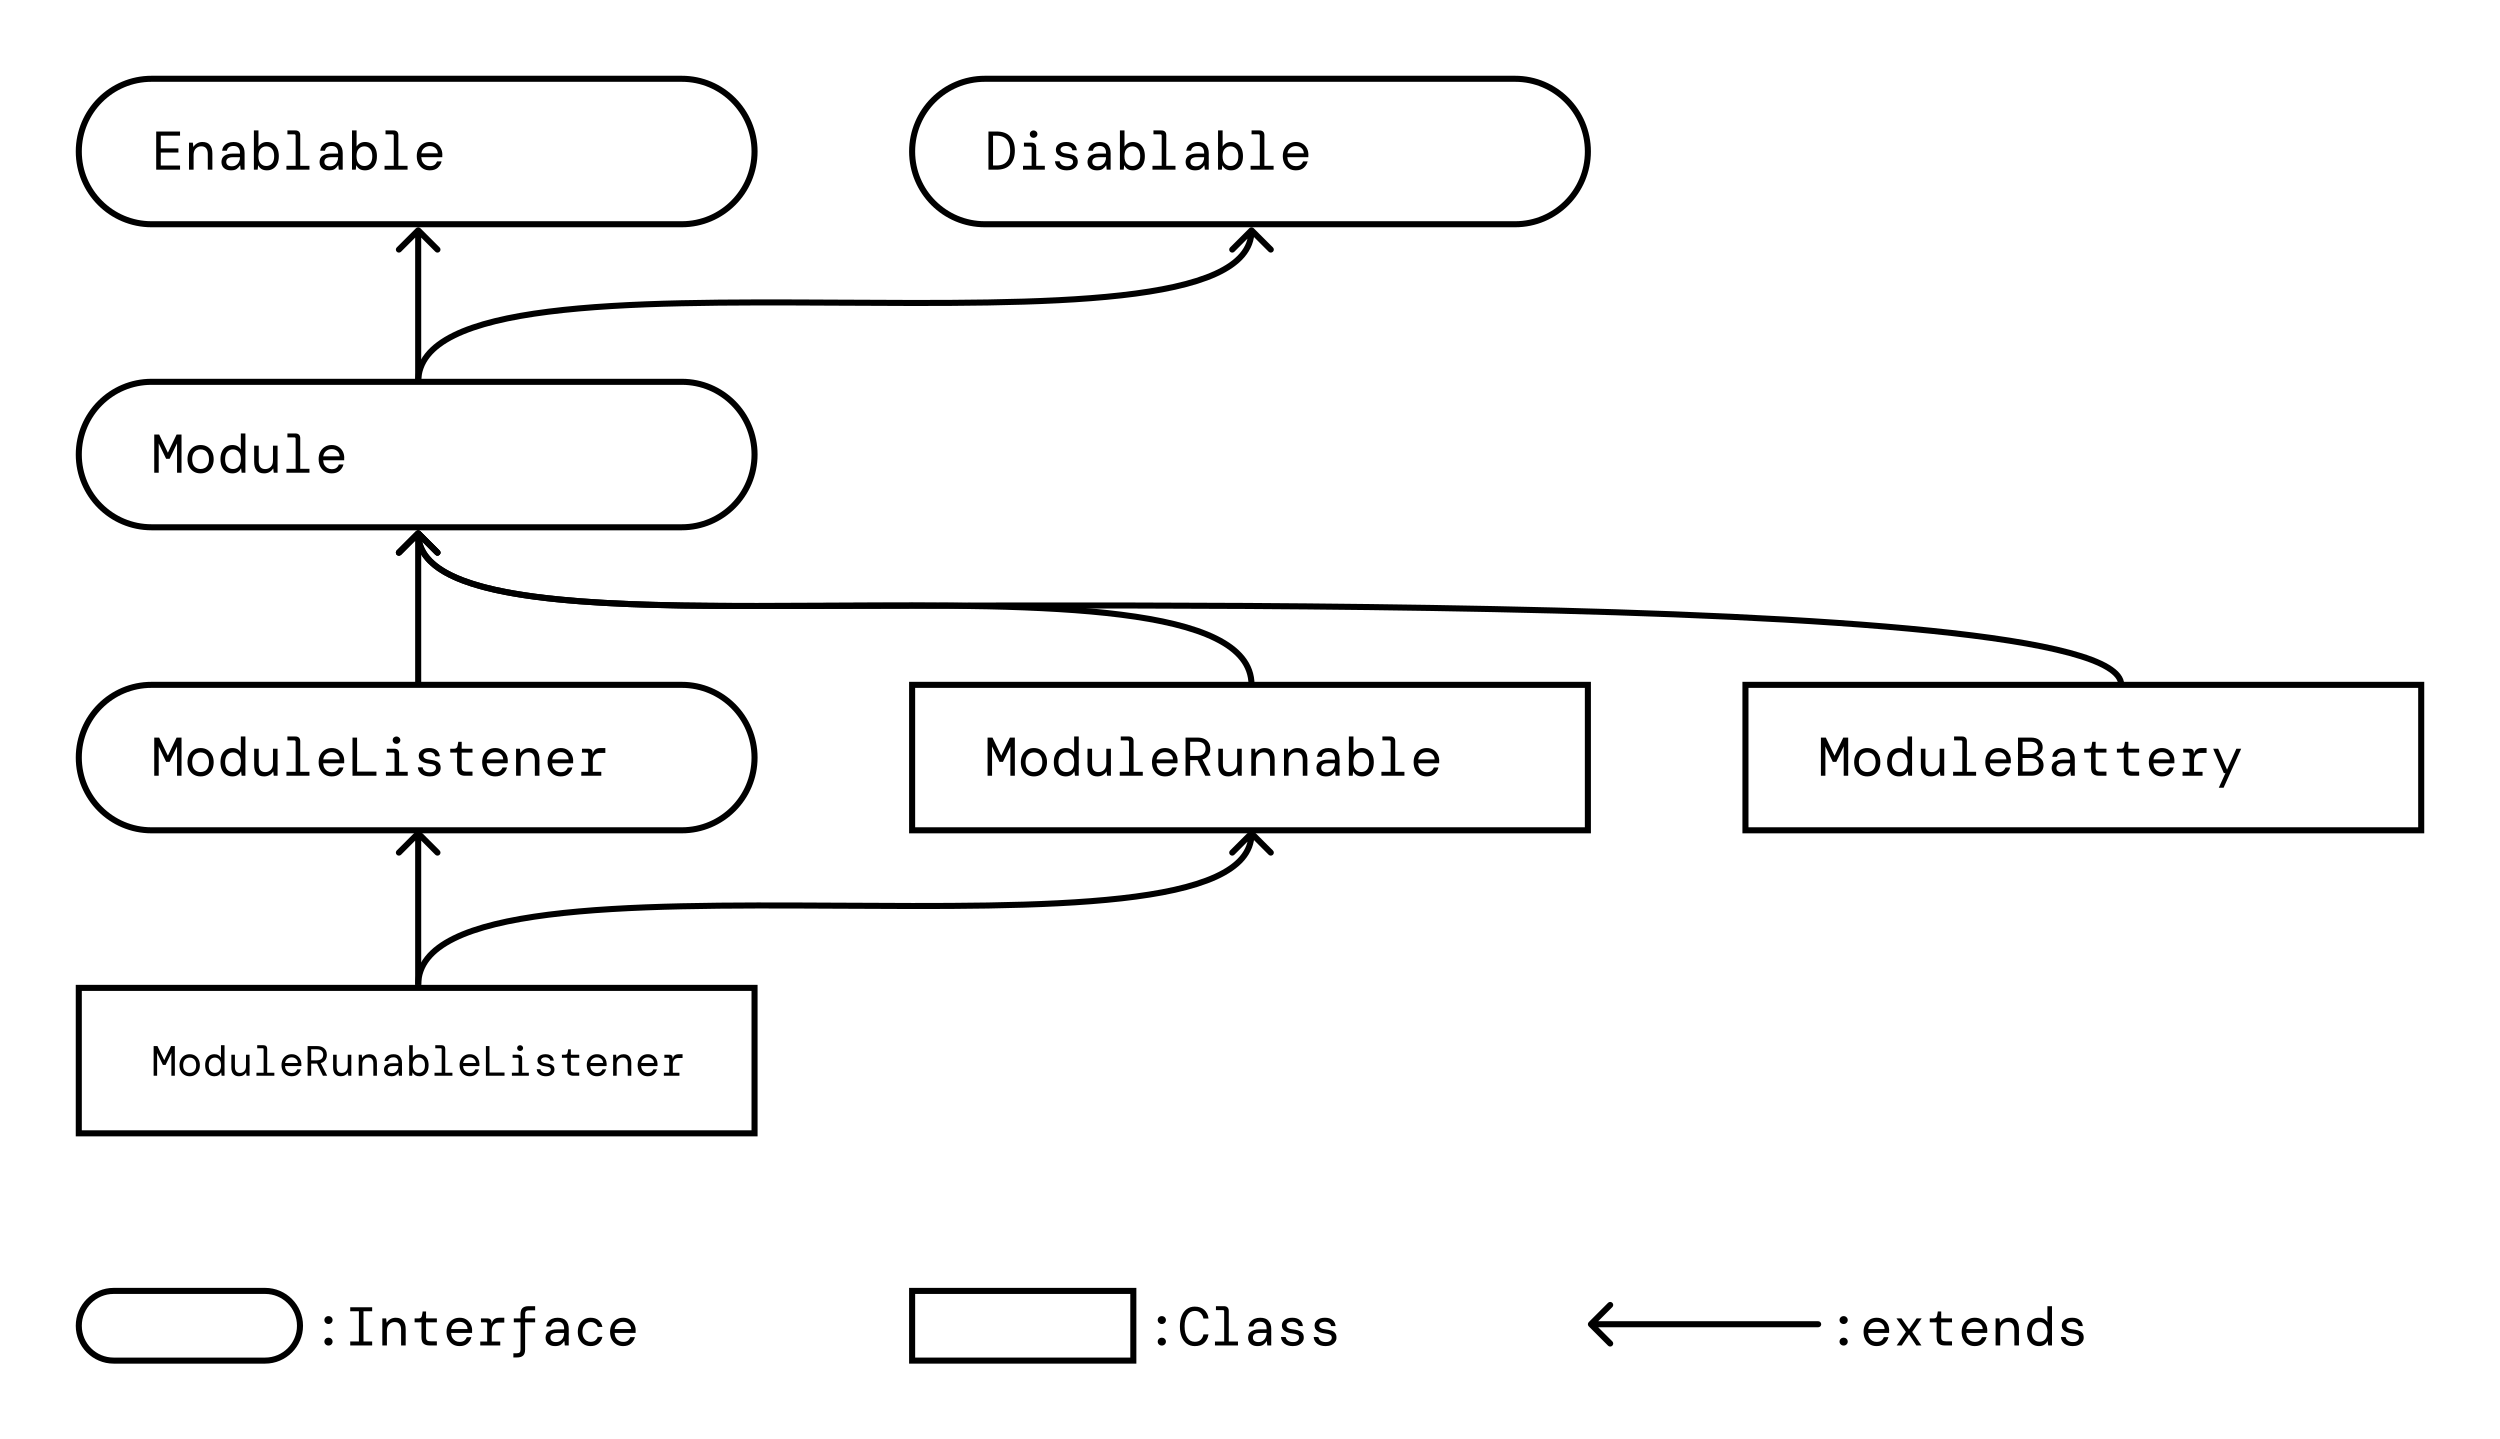 <svg width="825" height="475" viewBox="0 0 825 475" fill="none" xmlns="http://www.w3.org/2000/svg">
<rect width="825" height="475" fill="white"/>
<path d="M50 126H225C238.255 126 249 136.745 249 150C249 163.255 238.255 174 225 174H50C36.745 174 26 163.255 26 150C26 136.745 36.745 126 50 126Z" stroke="black" stroke-width="2"/>
<path d="M50.9 156V143.4H52.52L55.4 149.394L58.28 143.4H59.9V156H58.424V146.316L55.976 151.41H54.824L52.376 146.334V156H50.9ZM66.193 156.216C65.353 156.216 64.609 156.024 63.961 155.64C63.313 155.256 62.803 154.716 62.431 154.02C62.059 153.312 61.873 152.484 61.873 151.536C61.873 150.588 62.059 149.766 62.431 149.07C62.803 148.362 63.313 147.816 63.961 147.432C64.609 147.048 65.353 146.856 66.193 146.856C67.033 146.856 67.777 147.048 68.425 147.432C69.073 147.816 69.583 148.362 69.955 149.07C70.327 149.766 70.513 150.588 70.513 151.536C70.513 152.484 70.327 153.312 69.955 154.02C69.583 154.716 69.073 155.256 68.425 155.64C67.777 156.024 67.033 156.216 66.193 156.216ZM66.193 154.776C66.709 154.776 67.177 154.662 67.597 154.434C68.017 154.206 68.347 153.852 68.587 153.372C68.839 152.892 68.965 152.28 68.965 151.536C68.965 150.792 68.839 150.18 68.587 149.7C68.347 149.22 68.017 148.866 67.597 148.638C67.177 148.41 66.709 148.296 66.193 148.296C65.689 148.296 65.227 148.41 64.807 148.638C64.387 148.866 64.051 149.22 63.799 149.7C63.547 150.18 63.421 150.792 63.421 151.536C63.421 152.652 63.691 153.474 64.231 154.002C64.771 154.518 65.425 154.776 66.193 154.776ZM76.68 156.216C75.924 156.216 75.246 156.036 74.646 155.676C74.058 155.316 73.596 154.788 73.26 154.092C72.924 153.384 72.756 152.526 72.756 151.518C72.756 150.522 72.924 149.676 73.26 148.98C73.596 148.284 74.058 147.756 74.646 147.396C75.246 147.036 75.924 146.856 76.68 146.856C77.388 146.856 77.97 146.994 78.426 147.27C78.894 147.546 79.242 147.906 79.47 148.35V143.04H80.982V156H79.74L79.578 154.614H79.47C79.23 155.106 78.876 155.496 78.408 155.784C77.94 156.072 77.364 156.216 76.68 156.216ZM76.878 154.776C77.634 154.776 78.258 154.512 78.75 153.984C79.242 153.444 79.488 152.628 79.488 151.536C79.488 150.444 79.242 149.634 78.75 149.106C78.258 148.566 77.634 148.296 76.878 148.296C76.122 148.296 75.498 148.566 75.006 149.106C74.526 149.634 74.286 150.444 74.286 151.536C74.286 152.628 74.526 153.444 75.006 153.984C75.498 154.512 76.122 154.776 76.878 154.776ZM87.149 156.216C86.069 156.216 85.253 155.892 84.701 155.244C84.149 154.596 83.873 153.66 83.873 152.436V147.072H85.385V152.256C85.385 153.048 85.559 153.672 85.907 154.128C86.267 154.572 86.807 154.794 87.527 154.794C88.247 154.794 88.853 154.554 89.345 154.074C89.837 153.582 90.083 152.88 90.083 151.968V147.072H91.595V156H90.335L90.173 154.65H90.083C89.843 155.082 89.465 155.454 88.949 155.766C88.433 156.066 87.833 156.216 87.149 156.216ZM94.522 156V154.704H97.564V144.786C97.564 144.486 97.414 144.336 97.114 144.336H94.846V143.04H97.474C97.99 143.04 98.386 143.178 98.662 143.454C98.938 143.73 99.076 144.126 99.076 144.642V154.704H102.118V156H94.522ZM109.455 156.216C108.615 156.216 107.871 156.024 107.223 155.64C106.587 155.244 106.083 154.698 105.711 154.002C105.339 153.294 105.153 152.472 105.153 151.536C105.153 150.6 105.333 149.784 105.693 149.088C106.065 148.38 106.575 147.834 107.223 147.45C107.871 147.054 108.627 146.856 109.491 146.856C110.355 146.856 111.093 147.054 111.705 147.45C112.317 147.834 112.785 148.344 113.109 148.98C113.433 149.616 113.595 150.3 113.595 151.032C113.595 151.164 113.589 151.296 113.577 151.428C113.577 151.56 113.577 151.71 113.577 151.878H106.647C106.683 152.538 106.833 153.09 107.097 153.534C107.373 153.966 107.715 154.29 108.123 154.506C108.543 154.722 108.987 154.83 109.455 154.83C110.115 154.83 110.631 154.692 111.003 154.416C111.375 154.14 111.657 153.756 111.849 153.264H113.343C113.139 154.092 112.713 154.794 112.065 155.37C111.417 155.934 110.547 156.216 109.455 156.216ZM109.455 148.206C108.759 148.206 108.147 148.416 107.619 148.836C107.103 149.256 106.785 149.844 106.665 150.6H112.101C112.053 149.856 111.783 149.274 111.291 148.854C110.811 148.422 110.199 148.206 109.455 148.206Z" fill="black"/>
<path d="M50 226H225C238.255 226 249 236.745 249 250C249 263.255 238.255 274 225 274H50C36.745 274 26 263.255 26 250C26 236.745 36.745 226 50 226Z" stroke="black" stroke-width="2"/>
<path d="M50.9 256V243.4H52.52L55.4 249.394L58.28 243.4H59.9V256H58.424V246.316L55.976 251.41H54.824L52.376 246.334V256H50.9ZM66.193 256.216C65.353 256.216 64.609 256.024 63.961 255.64C63.313 255.256 62.803 254.716 62.431 254.02C62.059 253.312 61.873 252.484 61.873 251.536C61.873 250.588 62.059 249.766 62.431 249.07C62.803 248.362 63.313 247.816 63.961 247.432C64.609 247.048 65.353 246.856 66.193 246.856C67.033 246.856 67.777 247.048 68.425 247.432C69.073 247.816 69.583 248.362 69.955 249.07C70.327 249.766 70.513 250.588 70.513 251.536C70.513 252.484 70.327 253.312 69.955 254.02C69.583 254.716 69.073 255.256 68.425 255.64C67.777 256.024 67.033 256.216 66.193 256.216ZM66.193 254.776C66.709 254.776 67.177 254.662 67.597 254.434C68.017 254.206 68.347 253.852 68.587 253.372C68.839 252.892 68.965 252.28 68.965 251.536C68.965 250.792 68.839 250.18 68.587 249.7C68.347 249.22 68.017 248.866 67.597 248.638C67.177 248.41 66.709 248.296 66.193 248.296C65.689 248.296 65.227 248.41 64.807 248.638C64.387 248.866 64.051 249.22 63.799 249.7C63.547 250.18 63.421 250.792 63.421 251.536C63.421 252.652 63.691 253.474 64.231 254.002C64.771 254.518 65.425 254.776 66.193 254.776ZM76.68 256.216C75.924 256.216 75.246 256.036 74.646 255.676C74.058 255.316 73.596 254.788 73.26 254.092C72.924 253.384 72.756 252.526 72.756 251.518C72.756 250.522 72.924 249.676 73.26 248.98C73.596 248.284 74.058 247.756 74.646 247.396C75.246 247.036 75.924 246.856 76.68 246.856C77.388 246.856 77.97 246.994 78.426 247.27C78.894 247.546 79.242 247.906 79.47 248.35V243.04H80.982V256H79.74L79.578 254.614H79.47C79.23 255.106 78.876 255.496 78.408 255.784C77.94 256.072 77.364 256.216 76.68 256.216ZM76.878 254.776C77.634 254.776 78.258 254.512 78.75 253.984C79.242 253.444 79.488 252.628 79.488 251.536C79.488 250.444 79.242 249.634 78.75 249.106C78.258 248.566 77.634 248.296 76.878 248.296C76.122 248.296 75.498 248.566 75.006 249.106C74.526 249.634 74.286 250.444 74.286 251.536C74.286 252.628 74.526 253.444 75.006 253.984C75.498 254.512 76.122 254.776 76.878 254.776ZM87.149 256.216C86.069 256.216 85.253 255.892 84.701 255.244C84.149 254.596 83.873 253.66 83.873 252.436V247.072H85.385V252.256C85.385 253.048 85.559 253.672 85.907 254.128C86.267 254.572 86.807 254.794 87.527 254.794C88.247 254.794 88.853 254.554 89.345 254.074C89.837 253.582 90.083 252.88 90.083 251.968V247.072H91.595V256H90.335L90.173 254.65H90.083C89.843 255.082 89.465 255.454 88.949 255.766C88.433 256.066 87.833 256.216 87.149 256.216ZM94.522 256V254.704H97.564V244.786C97.564 244.486 97.414 244.336 97.114 244.336H94.846V243.04H97.474C97.99 243.04 98.386 243.178 98.662 243.454C98.938 243.73 99.076 244.126 99.076 244.642V254.704H102.118V256H94.522ZM109.455 256.216C108.615 256.216 107.871 256.024 107.223 255.64C106.587 255.244 106.083 254.698 105.711 254.002C105.339 253.294 105.153 252.472 105.153 251.536C105.153 250.6 105.333 249.784 105.693 249.088C106.065 248.38 106.575 247.834 107.223 247.45C107.871 247.054 108.627 246.856 109.491 246.856C110.355 246.856 111.093 247.054 111.705 247.45C112.317 247.834 112.785 248.344 113.109 248.98C113.433 249.616 113.595 250.3 113.595 251.032C113.595 251.164 113.589 251.296 113.577 251.428C113.577 251.56 113.577 251.71 113.577 251.878H106.647C106.683 252.538 106.833 253.09 107.097 253.534C107.373 253.966 107.715 254.29 108.123 254.506C108.543 254.722 108.987 254.83 109.455 254.83C110.115 254.83 110.631 254.692 111.003 254.416C111.375 254.14 111.657 253.756 111.849 253.264H113.343C113.139 254.092 112.713 254.794 112.065 255.37C111.417 255.934 110.547 256.216 109.455 256.216ZM109.455 248.206C108.759 248.206 108.147 248.416 107.619 248.836C107.103 249.256 106.785 249.844 106.665 250.6H112.101C112.053 249.856 111.783 249.274 111.291 248.854C110.811 248.422 110.199 248.206 109.455 248.206ZM116.324 256V243.4H117.836V254.632H124.226V256H116.324ZM130.843 245.488C130.483 245.488 130.183 245.368 129.943 245.128C129.703 244.888 129.583 244.6 129.583 244.264C129.583 243.916 129.703 243.628 129.943 243.4C130.183 243.16 130.483 243.04 130.843 243.04C131.191 243.04 131.485 243.16 131.725 243.4C131.977 243.628 132.103 243.916 132.103 244.264C132.103 244.6 131.977 244.888 131.725 245.128C131.485 245.368 131.191 245.488 130.843 245.488ZM127.351 256V254.704H130.195V248.818C130.195 248.518 130.045 248.368 129.745 248.368H127.657V247.072H130.105C131.173 247.072 131.707 247.606 131.707 248.674V254.704H134.551V256H127.351ZM141.834 256.216C140.694 256.216 139.77 255.952 139.062 255.424C138.366 254.884 137.976 254.146 137.892 253.21H139.458C139.53 253.702 139.77 254.104 140.178 254.416C140.598 254.728 141.162 254.884 141.87 254.884C142.542 254.884 143.04 254.74 143.364 254.452C143.7 254.164 143.868 253.834 143.868 253.462C143.868 252.958 143.67 252.616 143.274 252.436C142.878 252.244 142.284 252.1 141.492 252.004C140.544 251.896 139.758 251.638 139.134 251.23C138.51 250.822 138.198 250.21 138.198 249.394C138.198 248.662 138.504 248.056 139.116 247.576C139.728 247.096 140.562 246.856 141.618 246.856C142.662 246.856 143.484 247.096 144.084 247.576C144.684 248.044 145.026 248.716 145.11 249.592H143.616C143.58 249.16 143.37 248.818 142.986 248.566C142.614 248.302 142.146 248.17 141.582 248.17C140.994 248.17 140.538 248.284 140.214 248.512C139.89 248.728 139.728 249.016 139.728 249.376C139.728 249.736 139.908 250.036 140.268 250.276C140.64 250.504 141.222 250.654 142.014 250.726C142.638 250.798 143.208 250.918 143.724 251.086C144.24 251.254 144.648 251.518 144.948 251.878C145.26 252.238 145.416 252.742 145.416 253.39C145.428 253.93 145.278 254.416 144.966 254.848C144.666 255.268 144.246 255.604 143.706 255.856C143.166 256.096 142.542 256.216 141.834 256.216ZM153.473 256C152.657 256 152.015 255.802 151.547 255.406C151.079 255.01 150.845 254.296 150.845 253.264V248.368H148.577V247.072H149.927C150.539 247.072 150.893 246.772 150.989 246.172L151.241 244.786H152.357V247.072H155.921V248.368H152.357V253.264C152.357 253.768 152.471 254.122 152.699 254.326C152.939 254.53 153.347 254.632 153.923 254.632H155.921V256H153.473ZM163.42 256.216C162.58 256.216 161.836 256.024 161.188 255.64C160.552 255.244 160.048 254.698 159.676 254.002C159.304 253.294 159.118 252.472 159.118 251.536C159.118 250.6 159.298 249.784 159.658 249.088C160.03 248.38 160.54 247.834 161.188 247.45C161.836 247.054 162.592 246.856 163.456 246.856C164.32 246.856 165.058 247.054 165.67 247.45C166.282 247.834 166.75 248.344 167.074 248.98C167.398 249.616 167.56 250.3 167.56 251.032C167.56 251.164 167.554 251.296 167.542 251.428C167.542 251.56 167.542 251.71 167.542 251.878H160.612C160.648 252.538 160.798 253.09 161.062 253.534C161.338 253.966 161.68 254.29 162.088 254.506C162.508 254.722 162.952 254.83 163.42 254.83C164.08 254.83 164.596 254.692 164.968 254.416C165.34 254.14 165.622 253.756 165.814 253.264H167.308C167.104 254.092 166.678 254.794 166.03 255.37C165.382 255.934 164.512 256.216 163.42 256.216ZM163.42 248.206C162.724 248.206 162.112 248.416 161.584 248.836C161.068 249.256 160.75 249.844 160.63 250.6H166.066C166.018 249.856 165.748 249.274 165.256 248.854C164.776 248.422 164.164 248.206 163.42 248.206ZM170.307 256V247.072H171.567L171.729 248.422H171.819C172.059 247.99 172.437 247.624 172.953 247.324C173.469 247.012 174.063 246.856 174.735 246.856C175.827 246.856 176.643 247.18 177.183 247.828C177.735 248.476 178.011 249.412 178.011 250.636V256H176.499V250.816C176.499 250.024 176.325 249.406 175.977 248.962C175.629 248.506 175.089 248.278 174.357 248.278C173.649 248.278 173.049 248.524 172.557 249.016C172.065 249.496 171.819 250.192 171.819 251.104V256H170.307ZM185.006 256.216C184.166 256.216 183.422 256.024 182.774 255.64C182.138 255.244 181.634 254.698 181.262 254.002C180.89 253.294 180.704 252.472 180.704 251.536C180.704 250.6 180.884 249.784 181.244 249.088C181.616 248.38 182.126 247.834 182.774 247.45C183.422 247.054 184.178 246.856 185.042 246.856C185.906 246.856 186.644 247.054 187.256 247.45C187.868 247.834 188.336 248.344 188.66 248.98C188.984 249.616 189.146 250.3 189.146 251.032C189.146 251.164 189.14 251.296 189.128 251.428C189.128 251.56 189.128 251.71 189.128 251.878H182.198C182.234 252.538 182.384 253.09 182.648 253.534C182.924 253.966 183.266 254.29 183.674 254.506C184.094 254.722 184.538 254.83 185.006 254.83C185.666 254.83 186.182 254.692 186.554 254.416C186.926 254.14 187.208 253.756 187.4 253.264H188.894C188.69 254.092 188.264 254.794 187.616 255.37C186.968 255.934 186.098 256.216 185.006 256.216ZM185.006 248.206C184.31 248.206 183.698 248.416 183.17 248.836C182.654 249.256 182.336 249.844 182.216 250.6H187.652C187.604 249.856 187.334 249.274 186.842 248.854C186.362 248.422 185.75 248.206 185.006 248.206ZM191.821 256V254.704H194.107V248.818C194.107 248.518 193.963 248.368 193.675 248.368H192.055V247.072H194.233C194.629 247.072 194.947 247.18 195.187 247.396C195.427 247.612 195.547 247.93 195.547 248.35V248.728H195.619C195.763 248.128 196.033 247.666 196.429 247.342C196.837 247.018 197.401 246.856 198.121 246.856H199.759V248.458H197.905C197.173 248.458 196.609 248.704 196.213 249.196C195.817 249.676 195.619 250.294 195.619 251.05V254.704H198.427V256H191.821Z" fill="black"/>
<path d="M301 226H524V274H301V226Z" stroke="black" stroke-width="2"/>
<path d="M576 226H799V274H576V226Z" stroke="black" stroke-width="2"/>
<path d="M325.9 256V243.4H327.52L330.4 249.394L333.28 243.4H334.9V256H333.424V246.316L330.976 251.41H329.824L327.376 246.334V256H325.9ZM341.193 256.216C340.353 256.216 339.609 256.024 338.961 255.64C338.313 255.256 337.803 254.716 337.431 254.02C337.059 253.312 336.873 252.484 336.873 251.536C336.873 250.588 337.059 249.766 337.431 249.07C337.803 248.362 338.313 247.816 338.961 247.432C339.609 247.048 340.353 246.856 341.193 246.856C342.033 246.856 342.777 247.048 343.425 247.432C344.073 247.816 344.583 248.362 344.955 249.07C345.327 249.766 345.513 250.588 345.513 251.536C345.513 252.484 345.327 253.312 344.955 254.02C344.583 254.716 344.073 255.256 343.425 255.64C342.777 256.024 342.033 256.216 341.193 256.216ZM341.193 254.776C341.709 254.776 342.177 254.662 342.597 254.434C343.017 254.206 343.347 253.852 343.587 253.372C343.839 252.892 343.965 252.28 343.965 251.536C343.965 250.792 343.839 250.18 343.587 249.7C343.347 249.22 343.017 248.866 342.597 248.638C342.177 248.41 341.709 248.296 341.193 248.296C340.689 248.296 340.227 248.41 339.807 248.638C339.387 248.866 339.051 249.22 338.799 249.7C338.547 250.18 338.421 250.792 338.421 251.536C338.421 252.652 338.691 253.474 339.231 254.002C339.771 254.518 340.425 254.776 341.193 254.776ZM351.68 256.216C350.924 256.216 350.246 256.036 349.646 255.676C349.058 255.316 348.596 254.788 348.26 254.092C347.924 253.384 347.756 252.526 347.756 251.518C347.756 250.522 347.924 249.676 348.26 248.98C348.596 248.284 349.058 247.756 349.646 247.396C350.246 247.036 350.924 246.856 351.68 246.856C352.388 246.856 352.97 246.994 353.426 247.27C353.894 247.546 354.242 247.906 354.47 248.35V243.04H355.982V256H354.74L354.578 254.614H354.47C354.23 255.106 353.876 255.496 353.408 255.784C352.94 256.072 352.364 256.216 351.68 256.216ZM351.878 254.776C352.634 254.776 353.258 254.512 353.75 253.984C354.242 253.444 354.488 252.628 354.488 251.536C354.488 250.444 354.242 249.634 353.75 249.106C353.258 248.566 352.634 248.296 351.878 248.296C351.122 248.296 350.498 248.566 350.006 249.106C349.526 249.634 349.286 250.444 349.286 251.536C349.286 252.628 349.526 253.444 350.006 253.984C350.498 254.512 351.122 254.776 351.878 254.776ZM362.149 256.216C361.069 256.216 360.253 255.892 359.701 255.244C359.149 254.596 358.873 253.66 358.873 252.436V247.072H360.385V252.256C360.385 253.048 360.559 253.672 360.907 254.128C361.267 254.572 361.807 254.794 362.527 254.794C363.247 254.794 363.853 254.554 364.345 254.074C364.837 253.582 365.083 252.88 365.083 251.968V247.072H366.595V256H365.335L365.173 254.65H365.083C364.843 255.082 364.465 255.454 363.949 255.766C363.433 256.066 362.833 256.216 362.149 256.216ZM369.522 256V254.704H372.564V244.786C372.564 244.486 372.414 244.336 372.114 244.336H369.846V243.04H372.474C372.99 243.04 373.386 243.178 373.662 243.454C373.938 243.73 374.076 244.126 374.076 244.642V254.704H377.118V256H369.522ZM384.455 256.216C383.615 256.216 382.871 256.024 382.223 255.64C381.587 255.244 381.083 254.698 380.711 254.002C380.339 253.294 380.153 252.472 380.153 251.536C380.153 250.6 380.333 249.784 380.693 249.088C381.065 248.38 381.575 247.834 382.223 247.45C382.871 247.054 383.627 246.856 384.491 246.856C385.355 246.856 386.093 247.054 386.705 247.45C387.317 247.834 387.785 248.344 388.109 248.98C388.433 249.616 388.595 250.3 388.595 251.032C388.595 251.164 388.589 251.296 388.577 251.428C388.577 251.56 388.577 251.71 388.577 251.878H381.647C381.683 252.538 381.833 253.09 382.097 253.534C382.373 253.966 382.715 254.29 383.123 254.506C383.543 254.722 383.987 254.83 384.455 254.83C385.115 254.83 385.631 254.692 386.003 254.416C386.375 254.14 386.657 253.756 386.849 253.264H388.343C388.139 254.092 387.713 254.794 387.065 255.37C386.417 255.934 385.547 256.216 384.455 256.216ZM384.455 248.206C383.759 248.206 383.147 248.416 382.619 248.836C382.103 249.256 381.785 249.844 381.665 250.6H387.101C387.053 249.856 386.783 249.274 386.291 248.854C385.811 248.422 385.199 248.206 384.455 248.206ZM391.234 256V243.4H395.104C396.076 243.4 396.874 243.562 397.498 243.886C398.134 244.21 398.608 244.654 398.92 245.218C399.232 245.77 399.388 246.4 399.388 247.108C399.388 247.936 399.172 248.668 398.74 249.304C398.32 249.928 397.672 250.366 396.796 250.618L399.532 256H397.732L395.194 250.834H395.104H392.746V256H391.234ZM392.746 249.448H395.05C396.01 249.448 396.712 249.232 397.156 248.8C397.612 248.356 397.84 247.792 397.84 247.108C397.84 246.388 397.618 245.818 397.174 245.398C396.742 244.978 396.028 244.768 395.032 244.768H392.746V249.448ZM405.321 256.216C404.241 256.216 403.425 255.892 402.873 255.244C402.321 254.596 402.045 253.66 402.045 252.436V247.072H403.557V252.256C403.557 253.048 403.731 253.672 404.079 254.128C404.439 254.572 404.979 254.794 405.699 254.794C406.419 254.794 407.025 254.554 407.517 254.074C408.009 253.582 408.255 252.88 408.255 251.968V247.072H409.767V256H408.507L408.345 254.65H408.255C408.015 255.082 407.637 255.454 407.121 255.766C406.605 256.066 406.005 256.216 405.321 256.216ZM412.928 256V247.072H414.188L414.35 248.422H414.44C414.68 247.99 415.058 247.624 415.574 247.324C416.09 247.012 416.684 246.856 417.356 246.856C418.448 246.856 419.264 247.18 419.804 247.828C420.356 248.476 420.632 249.412 420.632 250.636V256H419.12V250.816C419.12 250.024 418.946 249.406 418.598 248.962C418.25 248.506 417.71 248.278 416.978 248.278C416.27 248.278 415.67 248.524 415.178 249.016C414.686 249.496 414.44 250.192 414.44 251.104V256H412.928ZM423.721 256V247.072H424.981L425.143 248.422H425.233C425.473 247.99 425.851 247.624 426.367 247.324C426.883 247.012 427.477 246.856 428.149 246.856C429.241 246.856 430.057 247.18 430.597 247.828C431.149 248.476 431.425 249.412 431.425 250.636V256H429.913V250.816C429.913 250.024 429.739 249.406 429.391 248.962C429.043 248.506 428.503 248.278 427.771 248.278C427.063 248.278 426.463 248.524 425.971 249.016C425.479 249.496 425.233 250.192 425.233 251.104V256H423.721ZM437.574 256.216C436.866 256.216 436.278 256.09 435.81 255.838C435.342 255.586 434.994 255.256 434.766 254.848C434.538 254.428 434.424 253.972 434.424 253.48C434.424 252.568 434.754 251.878 435.414 251.41C436.086 250.93 436.98 250.69 438.096 250.69H440.544V250.51C440.544 248.95 439.83 248.17 438.402 248.17C437.826 248.17 437.34 248.296 436.944 248.548C436.56 248.8 436.314 249.196 436.206 249.736H434.658C434.718 249.136 434.916 248.62 435.252 248.188C435.6 247.756 436.044 247.426 436.584 247.198C437.124 246.97 437.73 246.856 438.402 246.856C439.674 246.856 440.598 247.192 441.174 247.864C441.762 248.524 442.056 249.406 442.056 250.51V256H440.76L440.634 254.614H440.508C440.244 255.046 439.89 255.424 439.446 255.748C439.014 256.06 438.39 256.216 437.574 256.216ZM437.844 254.884C438.42 254.884 438.906 254.746 439.302 254.47C439.71 254.194 440.016 253.828 440.22 253.372C440.436 252.916 440.544 252.418 440.544 251.878H438.222C437.406 251.878 436.83 252.016 436.494 252.292C436.17 252.568 436.008 252.934 436.008 253.39C436.008 253.858 436.164 254.224 436.476 254.488C436.788 254.752 437.244 254.884 437.844 254.884ZM449.429 256.216C448.745 256.216 448.163 256.078 447.683 255.802C447.215 255.514 446.867 255.124 446.639 254.632H446.531L446.369 256H445.127V243.04H446.639V248.35C446.867 247.954 447.221 247.606 447.701 247.306C448.193 247.006 448.769 246.856 449.429 246.856C450.197 246.856 450.875 247.036 451.463 247.396C452.051 247.756 452.513 248.284 452.849 248.98C453.185 249.676 453.353 250.522 453.353 251.518C453.353 252.526 453.185 253.384 452.849 254.092C452.513 254.788 452.045 255.316 451.445 255.676C450.857 256.036 450.185 256.216 449.429 256.216ZM449.231 254.776C449.987 254.776 450.605 254.512 451.085 253.984C451.577 253.444 451.823 252.628 451.823 251.536C451.823 250.444 451.577 249.634 451.085 249.106C450.605 248.566 449.987 248.296 449.231 248.296C448.475 248.296 447.851 248.566 447.359 249.106C446.867 249.634 446.621 250.444 446.621 251.536C446.621 252.628 446.867 253.444 447.359 253.984C447.851 254.512 448.475 254.776 449.231 254.776ZM455.866 256V254.704H458.908V244.786C458.908 244.486 458.758 244.336 458.458 244.336H456.19V243.04H458.818C459.334 243.04 459.73 243.178 460.006 243.454C460.282 243.73 460.42 244.126 460.42 244.642V254.704H463.462V256H455.866ZM470.799 256.216C469.959 256.216 469.215 256.024 468.567 255.64C467.931 255.244 467.427 254.698 467.055 254.002C466.683 253.294 466.497 252.472 466.497 251.536C466.497 250.6 466.677 249.784 467.037 249.088C467.409 248.38 467.919 247.834 468.567 247.45C469.215 247.054 469.971 246.856 470.835 246.856C471.699 246.856 472.437 247.054 473.049 247.45C473.661 247.834 474.129 248.344 474.453 248.98C474.777 249.616 474.939 250.3 474.939 251.032C474.939 251.164 474.933 251.296 474.921 251.428C474.921 251.56 474.921 251.71 474.921 251.878H467.991C468.027 252.538 468.177 253.09 468.441 253.534C468.717 253.966 469.059 254.29 469.467 254.506C469.887 254.722 470.331 254.83 470.799 254.83C471.459 254.83 471.975 254.692 472.347 254.416C472.719 254.14 473.001 253.756 473.193 253.264H474.687C474.483 254.092 474.057 254.794 473.409 255.37C472.761 255.934 471.891 256.216 470.799 256.216ZM470.799 248.206C470.103 248.206 469.491 248.416 468.963 248.836C468.447 249.256 468.129 249.844 468.009 250.6H473.445C473.397 249.856 473.127 249.274 472.635 248.854C472.155 248.422 471.543 248.206 470.799 248.206Z" fill="black"/>
<path d="M26 326H249V374H26V326Z" stroke="black" stroke-width="2"/>
<path d="M50.7 355V345.2H51.96L54.2 349.862L56.44 345.2H57.7V355H56.552V347.468L54.648 351.43H53.752L51.848 347.482V355H50.7ZM62.594 355.168C61.941 355.168 61.362 355.019 60.858 354.72C60.355 354.421 59.958 354.001 59.669 353.46C59.379 352.909 59.234 352.265 59.234 351.528C59.234 350.791 59.379 350.151 59.669 349.61C59.958 349.059 60.355 348.635 60.858 348.336C61.362 348.037 61.941 347.888 62.594 347.888C63.248 347.888 63.827 348.037 64.331 348.336C64.835 348.635 65.231 349.059 65.52 349.61C65.81 350.151 65.954 350.791 65.954 351.528C65.954 352.265 65.81 352.909 65.52 353.46C65.231 354.001 64.835 354.421 64.331 354.72C63.827 355.019 63.248 355.168 62.594 355.168ZM62.594 354.048C62.996 354.048 63.36 353.959 63.687 353.782C64.013 353.605 64.27 353.329 64.457 352.956C64.653 352.583 64.751 352.107 64.751 351.528C64.751 350.949 64.653 350.473 64.457 350.1C64.27 349.727 64.013 349.451 63.687 349.274C63.36 349.097 62.996 349.008 62.594 349.008C62.203 349.008 61.843 349.097 61.517 349.274C61.19 349.451 60.928 349.727 60.733 350.1C60.536 350.473 60.438 350.949 60.438 351.528C60.438 352.396 60.648 353.035 61.069 353.446C61.489 353.847 61.997 354.048 62.594 354.048ZM70.751 355.168C70.163 355.168 69.636 355.028 69.169 354.748C68.712 354.468 68.352 354.057 68.091 353.516C67.83 352.965 67.699 352.298 67.699 351.514C67.699 350.739 67.83 350.081 68.091 349.54C68.352 348.999 68.712 348.588 69.169 348.308C69.636 348.028 70.163 347.888 70.751 347.888C71.302 347.888 71.754 347.995 72.109 348.21C72.473 348.425 72.744 348.705 72.921 349.05V344.92H74.097V355H73.131L73.005 353.922H72.921C72.734 354.305 72.459 354.608 72.095 354.832C71.731 355.056 71.283 355.168 70.751 355.168ZM70.905 354.048C71.493 354.048 71.978 353.843 72.361 353.432C72.744 353.012 72.935 352.377 72.935 351.528C72.935 350.679 72.744 350.049 72.361 349.638C71.978 349.218 71.493 349.008 70.905 349.008C70.317 349.008 69.832 349.218 69.449 349.638C69.076 350.049 68.889 350.679 68.889 351.528C68.889 352.377 69.076 353.012 69.449 353.432C69.832 353.843 70.317 354.048 70.905 354.048ZM78.894 355.168C78.054 355.168 77.419 354.916 76.99 354.412C76.56 353.908 76.346 353.18 76.346 352.228V348.056H77.522V352.088C77.522 352.704 77.657 353.189 77.928 353.544C78.208 353.889 78.628 354.062 79.188 354.062C79.748 354.062 80.219 353.875 80.602 353.502C80.984 353.119 81.176 352.573 81.176 351.864V348.056H82.352V355H81.372L81.246 353.95H81.176C80.989 354.286 80.695 354.575 80.294 354.818C79.892 355.051 79.426 355.168 78.894 355.168ZM84.628 355V353.992H86.994V346.278C86.994 346.045 86.877 345.928 86.644 345.928H84.88V344.92H86.924C87.326 344.92 87.633 345.027 87.848 345.242C88.063 345.457 88.17 345.765 88.17 346.166V353.992H90.536V355H84.628ZM96.243 355.168C95.589 355.168 95.011 355.019 94.507 354.72C94.012 354.412 93.62 353.987 93.331 353.446C93.041 352.895 92.897 352.256 92.897 351.528C92.897 350.8 93.037 350.165 93.317 349.624C93.606 349.073 94.003 348.649 94.507 348.35C95.011 348.042 95.599 347.888 96.271 347.888C96.943 347.888 97.517 348.042 97.993 348.35C98.469 348.649 98.833 349.045 99.085 349.54C99.337 350.035 99.463 350.567 99.463 351.136C99.463 351.239 99.458 351.341 99.449 351.444C99.449 351.547 99.449 351.663 99.449 351.794H94.059C94.087 352.307 94.203 352.737 94.409 353.082C94.623 353.418 94.889 353.67 95.207 353.838C95.533 354.006 95.879 354.09 96.243 354.09C96.756 354.09 97.157 353.983 97.447 353.768C97.736 353.553 97.955 353.255 98.105 352.872H99.267C99.108 353.516 98.777 354.062 98.273 354.51C97.769 354.949 97.092 355.168 96.243 355.168ZM96.243 348.938C95.701 348.938 95.225 349.101 94.815 349.428C94.413 349.755 94.166 350.212 94.073 350.8H98.301C98.263 350.221 98.053 349.769 97.671 349.442C97.297 349.106 96.821 348.938 96.243 348.938ZM101.515 355V345.2H104.525C105.281 345.2 105.902 345.326 106.387 345.578C106.882 345.83 107.251 346.175 107.493 346.614C107.736 347.043 107.857 347.533 107.857 348.084C107.857 348.728 107.689 349.297 107.353 349.792C107.027 350.277 106.523 350.618 105.841 350.814L107.969 355H106.569L104.595 350.982H104.525H102.691V355H101.515ZM102.691 349.904H104.483C105.23 349.904 105.776 349.736 106.121 349.4C106.476 349.055 106.653 348.616 106.653 348.084C106.653 347.524 106.481 347.081 106.135 346.754C105.799 346.427 105.244 346.264 104.469 346.264H102.691V349.904ZM112.472 355.168C111.632 355.168 110.997 354.916 110.568 354.412C110.138 353.908 109.924 353.18 109.924 352.228V348.056H111.1V352.088C111.1 352.704 111.235 353.189 111.506 353.544C111.786 353.889 112.206 354.062 112.766 354.062C113.326 354.062 113.797 353.875 114.18 353.502C114.562 353.119 114.754 352.573 114.754 351.864V348.056H115.93V355H114.95L114.824 353.95H114.754C114.567 354.286 114.273 354.575 113.872 354.818C113.47 355.051 113.004 355.168 112.472 355.168ZM118.388 355V348.056H119.368L119.494 349.106H119.564C119.751 348.77 120.045 348.485 120.446 348.252C120.848 348.009 121.31 347.888 121.832 347.888C122.682 347.888 123.316 348.14 123.736 348.644C124.166 349.148 124.38 349.876 124.38 350.828V355H123.204V350.968C123.204 350.352 123.069 349.871 122.798 349.526C122.528 349.171 122.108 348.994 121.538 348.994C120.988 348.994 120.521 349.185 120.138 349.568C119.756 349.941 119.564 350.483 119.564 351.192V355H118.388ZM129.163 355.168C128.612 355.168 128.155 355.07 127.791 354.874C127.427 354.678 127.156 354.421 126.979 354.104C126.801 353.777 126.713 353.423 126.713 353.04C126.713 352.331 126.969 351.794 127.483 351.43C128.005 351.057 128.701 350.87 129.569 350.87H131.473V350.73C131.473 349.517 130.917 348.91 129.807 348.91C129.359 348.91 128.981 349.008 128.673 349.204C128.374 349.4 128.183 349.708 128.099 350.128H126.895C126.941 349.661 127.095 349.26 127.357 348.924C127.627 348.588 127.973 348.331 128.393 348.154C128.813 347.977 129.284 347.888 129.807 347.888C130.796 347.888 131.515 348.149 131.963 348.672C132.42 349.185 132.649 349.871 132.649 350.73V355H131.641L131.543 353.922H131.445C131.239 354.258 130.964 354.552 130.619 354.804C130.283 355.047 129.797 355.168 129.163 355.168ZM129.373 354.132C129.821 354.132 130.199 354.025 130.507 353.81C130.824 353.595 131.062 353.311 131.221 352.956C131.389 352.601 131.473 352.214 131.473 351.794H129.667C129.032 351.794 128.584 351.901 128.323 352.116C128.071 352.331 127.945 352.615 127.945 352.97C127.945 353.334 128.066 353.619 128.309 353.824C128.551 354.029 128.906 354.132 129.373 354.132ZM138.383 355.168C137.851 355.168 137.399 355.061 137.025 354.846C136.661 354.622 136.391 354.319 136.213 353.936H136.129L136.003 355H135.037V344.92H136.213V349.05C136.391 348.742 136.666 348.471 137.039 348.238C137.422 348.005 137.87 347.888 138.383 347.888C138.981 347.888 139.508 348.028 139.965 348.308C140.423 348.588 140.782 348.999 141.043 349.54C141.305 350.081 141.435 350.739 141.435 351.514C141.435 352.298 141.305 352.965 141.043 353.516C140.782 354.057 140.418 354.468 139.951 354.748C139.494 355.028 138.971 355.168 138.383 355.168ZM138.229 354.048C138.817 354.048 139.298 353.843 139.671 353.432C140.054 353.012 140.245 352.377 140.245 351.528C140.245 350.679 140.054 350.049 139.671 349.638C139.298 349.218 138.817 349.008 138.229 349.008C137.641 349.008 137.156 349.218 136.773 349.638C136.391 350.049 136.199 350.679 136.199 351.528C136.199 352.377 136.391 353.012 136.773 353.432C137.156 353.843 137.641 354.048 138.229 354.048ZM143.39 355V353.992H145.756V346.278C145.756 346.045 145.639 345.928 145.406 345.928H143.642V344.92H145.686C146.087 344.92 146.395 345.027 146.61 345.242C146.825 345.457 146.932 345.765 146.932 346.166V353.992H149.298V355H143.39ZM155.004 355.168C154.351 355.168 153.772 355.019 153.268 354.72C152.774 354.412 152.382 353.987 152.092 353.446C151.803 352.895 151.658 352.256 151.658 351.528C151.658 350.8 151.798 350.165 152.078 349.624C152.368 349.073 152.764 348.649 153.268 348.35C153.772 348.042 154.36 347.888 155.032 347.888C155.704 347.888 156.278 348.042 156.754 348.35C157.23 348.649 157.594 349.045 157.846 349.54C158.098 350.035 158.224 350.567 158.224 351.136C158.224 351.239 158.22 351.341 158.21 351.444C158.21 351.547 158.21 351.663 158.21 351.794H152.82C152.848 352.307 152.965 352.737 153.17 353.082C153.385 353.418 153.651 353.67 153.968 353.838C154.295 354.006 154.64 354.09 155.004 354.09C155.518 354.09 155.919 353.983 156.208 353.768C156.498 353.553 156.717 353.255 156.866 352.872H158.028C157.87 353.516 157.538 354.062 157.034 354.51C156.53 354.949 155.854 355.168 155.004 355.168ZM155.004 348.938C154.463 348.938 153.987 349.101 153.576 349.428C153.175 349.755 152.928 350.212 152.834 350.8H157.062C157.025 350.221 156.815 349.769 156.432 349.442C156.059 349.106 155.583 348.938 155.004 348.938ZM160.347 355V345.2H161.523V353.936H166.493V355H160.347ZM171.639 346.824C171.359 346.824 171.126 346.731 170.939 346.544C170.753 346.357 170.659 346.133 170.659 345.872C170.659 345.601 170.753 345.377 170.939 345.2C171.126 345.013 171.359 344.92 171.639 344.92C171.91 344.92 172.139 345.013 172.325 345.2C172.521 345.377 172.619 345.601 172.619 345.872C172.619 346.133 172.521 346.357 172.325 346.544C172.139 346.731 171.91 346.824 171.639 346.824ZM168.923 355V353.992H171.135V349.414C171.135 349.181 171.019 349.064 170.785 349.064H169.161V348.056H171.065C171.896 348.056 172.311 348.471 172.311 349.302V353.992H174.523V355H168.923ZM180.188 355.168C179.301 355.168 178.583 354.963 178.032 354.552C177.491 354.132 177.187 353.558 177.122 352.83H178.34C178.396 353.213 178.583 353.525 178.9 353.768C179.227 354.011 179.665 354.132 180.216 354.132C180.739 354.132 181.126 354.02 181.378 353.796C181.639 353.572 181.77 353.315 181.77 353.026C181.77 352.634 181.616 352.368 181.308 352.228C181 352.079 180.538 351.967 179.922 351.892C179.185 351.808 178.573 351.607 178.088 351.29C177.603 350.973 177.36 350.497 177.36 349.862C177.36 349.293 177.598 348.821 178.074 348.448C178.55 348.075 179.199 347.888 180.02 347.888C180.832 347.888 181.471 348.075 181.938 348.448C182.405 348.812 182.671 349.335 182.736 350.016H181.574C181.546 349.68 181.383 349.414 181.084 349.218C180.795 349.013 180.431 348.91 179.992 348.91C179.535 348.91 179.18 348.999 178.928 349.176C178.676 349.344 178.55 349.568 178.55 349.848C178.55 350.128 178.69 350.361 178.97 350.548C179.259 350.725 179.712 350.842 180.328 350.898C180.813 350.954 181.257 351.047 181.658 351.178C182.059 351.309 182.377 351.514 182.61 351.794C182.853 352.074 182.974 352.466 182.974 352.97C182.983 353.39 182.867 353.768 182.624 354.104C182.391 354.431 182.064 354.692 181.644 354.888C181.224 355.075 180.739 355.168 180.188 355.168ZM189.241 355C188.606 355 188.107 354.846 187.743 354.538C187.379 354.23 187.197 353.675 187.197 352.872V349.064H185.433V348.056H186.483C186.959 348.056 187.234 347.823 187.309 347.356L187.505 346.278H188.373V348.056H191.145V349.064H188.373V352.872C188.373 353.264 188.461 353.539 188.639 353.698C188.825 353.857 189.143 353.936 189.591 353.936H191.145V355H189.241ZM196.977 355.168C196.324 355.168 195.745 355.019 195.241 354.72C194.746 354.412 194.354 353.987 194.065 353.446C193.776 352.895 193.631 352.256 193.631 351.528C193.631 350.8 193.771 350.165 194.051 349.624C194.34 349.073 194.737 348.649 195.241 348.35C195.745 348.042 196.333 347.888 197.005 347.888C197.677 347.888 198.251 348.042 198.727 348.35C199.203 348.649 199.567 349.045 199.819 349.54C200.071 350.035 200.197 350.567 200.197 351.136C200.197 351.239 200.192 351.341 200.183 351.444C200.183 351.547 200.183 351.663 200.183 351.794H194.793C194.821 352.307 194.938 352.737 195.143 353.082C195.358 353.418 195.624 353.67 195.941 353.838C196.268 354.006 196.613 354.09 196.977 354.09C197.49 354.09 197.892 353.983 198.181 353.768C198.47 353.553 198.69 353.255 198.839 352.872H200.001C199.842 353.516 199.511 354.062 199.007 354.51C198.503 354.949 197.826 355.168 196.977 355.168ZM196.977 348.938C196.436 348.938 195.96 349.101 195.549 349.428C195.148 349.755 194.9 350.212 194.807 350.8H199.035C198.998 350.221 198.788 349.769 198.405 349.442C198.032 349.106 197.556 348.938 196.977 348.938ZM202.334 355V348.056H203.314L203.44 349.106H203.51C203.696 348.77 203.99 348.485 204.392 348.252C204.793 348.009 205.255 347.888 205.778 347.888C206.627 347.888 207.262 348.14 207.682 348.644C208.111 349.148 208.326 349.876 208.326 350.828V355H207.15V350.968C207.15 350.352 207.014 349.871 206.744 349.526C206.473 349.171 206.053 348.994 205.484 348.994C204.933 348.994 204.466 349.185 204.084 349.568C203.701 349.941 203.51 350.483 203.51 351.192V355H202.334ZM213.766 355.168C213.113 355.168 212.534 355.019 212.03 354.72C211.535 354.412 211.143 353.987 210.854 353.446C210.565 352.895 210.42 352.256 210.42 351.528C210.42 350.8 210.56 350.165 210.84 349.624C211.129 349.073 211.526 348.649 212.03 348.35C212.534 348.042 213.122 347.888 213.794 347.888C214.466 347.888 215.04 348.042 215.516 348.35C215.992 348.649 216.356 349.045 216.608 349.54C216.86 350.035 216.986 350.567 216.986 351.136C216.986 351.239 216.981 351.341 216.972 351.444C216.972 351.547 216.972 351.663 216.972 351.794H211.582C211.61 352.307 211.727 352.737 211.932 353.082C212.147 353.418 212.413 353.67 212.73 353.838C213.057 354.006 213.402 354.09 213.766 354.09C214.279 354.09 214.681 353.983 214.97 353.768C215.259 353.553 215.479 353.255 215.628 352.872H216.79C216.631 353.516 216.3 354.062 215.796 354.51C215.292 354.949 214.615 355.168 213.766 355.168ZM213.766 348.938C213.225 348.938 212.749 349.101 212.338 349.428C211.937 349.755 211.689 350.212 211.596 350.8H215.824C215.787 350.221 215.577 349.769 215.194 349.442C214.821 349.106 214.345 348.938 213.766 348.938ZM219.067 355V353.992H220.845V349.414C220.845 349.181 220.733 349.064 220.509 349.064H219.249V348.056H220.943C221.251 348.056 221.498 348.14 221.685 348.308C221.871 348.476 221.965 348.723 221.965 349.05V349.344H222.021C222.133 348.877 222.343 348.518 222.651 348.266C222.968 348.014 223.407 347.888 223.967 347.888H225.241V349.134H223.799C223.229 349.134 222.791 349.325 222.483 349.708C222.175 350.081 222.021 350.562 222.021 351.15V353.992H224.205V355H219.067Z" fill="black"/>
<path d="M600.9 256V243.4H602.52L605.4 249.394L608.28 243.4H609.9V256H608.424V246.316L605.976 251.41H604.824L602.376 246.334V256H600.9ZM616.193 256.216C615.353 256.216 614.609 256.024 613.961 255.64C613.313 255.256 612.803 254.716 612.431 254.02C612.059 253.312 611.873 252.484 611.873 251.536C611.873 250.588 612.059 249.766 612.431 249.07C612.803 248.362 613.313 247.816 613.961 247.432C614.609 247.048 615.353 246.856 616.193 246.856C617.033 246.856 617.777 247.048 618.425 247.432C619.073 247.816 619.583 248.362 619.955 249.07C620.327 249.766 620.513 250.588 620.513 251.536C620.513 252.484 620.327 253.312 619.955 254.02C619.583 254.716 619.073 255.256 618.425 255.64C617.777 256.024 617.033 256.216 616.193 256.216ZM616.193 254.776C616.709 254.776 617.177 254.662 617.597 254.434C618.017 254.206 618.347 253.852 618.587 253.372C618.839 252.892 618.965 252.28 618.965 251.536C618.965 250.792 618.839 250.18 618.587 249.7C618.347 249.22 618.017 248.866 617.597 248.638C617.177 248.41 616.709 248.296 616.193 248.296C615.689 248.296 615.227 248.41 614.807 248.638C614.387 248.866 614.051 249.22 613.799 249.7C613.547 250.18 613.421 250.792 613.421 251.536C613.421 252.652 613.691 253.474 614.231 254.002C614.771 254.518 615.425 254.776 616.193 254.776ZM626.68 256.216C625.924 256.216 625.246 256.036 624.646 255.676C624.058 255.316 623.596 254.788 623.26 254.092C622.924 253.384 622.756 252.526 622.756 251.518C622.756 250.522 622.924 249.676 623.26 248.98C623.596 248.284 624.058 247.756 624.646 247.396C625.246 247.036 625.924 246.856 626.68 246.856C627.388 246.856 627.97 246.994 628.426 247.27C628.894 247.546 629.242 247.906 629.47 248.35V243.04H630.982V256H629.74L629.578 254.614H629.47C629.23 255.106 628.876 255.496 628.408 255.784C627.94 256.072 627.364 256.216 626.68 256.216ZM626.878 254.776C627.634 254.776 628.258 254.512 628.75 253.984C629.242 253.444 629.488 252.628 629.488 251.536C629.488 250.444 629.242 249.634 628.75 249.106C628.258 248.566 627.634 248.296 626.878 248.296C626.122 248.296 625.498 248.566 625.006 249.106C624.526 249.634 624.286 250.444 624.286 251.536C624.286 252.628 624.526 253.444 625.006 253.984C625.498 254.512 626.122 254.776 626.878 254.776ZM637.149 256.216C636.069 256.216 635.253 255.892 634.701 255.244C634.149 254.596 633.873 253.66 633.873 252.436V247.072H635.385V252.256C635.385 253.048 635.559 253.672 635.907 254.128C636.267 254.572 636.807 254.794 637.527 254.794C638.247 254.794 638.853 254.554 639.345 254.074C639.837 253.582 640.083 252.88 640.083 251.968V247.072H641.595V256H640.335L640.173 254.65H640.083C639.843 255.082 639.465 255.454 638.949 255.766C638.433 256.066 637.833 256.216 637.149 256.216ZM644.522 256V254.704H647.564V244.786C647.564 244.486 647.414 244.336 647.114 244.336H644.846V243.04H647.474C647.99 243.04 648.386 243.178 648.662 243.454C648.938 243.73 649.076 244.126 649.076 244.642V254.704H652.118V256H644.522ZM659.455 256.216C658.615 256.216 657.871 256.024 657.223 255.64C656.587 255.244 656.083 254.698 655.711 254.002C655.339 253.294 655.153 252.472 655.153 251.536C655.153 250.6 655.333 249.784 655.693 249.088C656.065 248.38 656.575 247.834 657.223 247.45C657.871 247.054 658.627 246.856 659.491 246.856C660.355 246.856 661.093 247.054 661.705 247.45C662.317 247.834 662.785 248.344 663.109 248.98C663.433 249.616 663.595 250.3 663.595 251.032C663.595 251.164 663.589 251.296 663.577 251.428C663.577 251.56 663.577 251.71 663.577 251.878H656.647C656.683 252.538 656.833 253.09 657.097 253.534C657.373 253.966 657.715 254.29 658.123 254.506C658.543 254.722 658.987 254.83 659.455 254.83C660.115 254.83 660.631 254.692 661.003 254.416C661.375 254.14 661.657 253.756 661.849 253.264H663.343C663.139 254.092 662.713 254.794 662.065 255.37C661.417 255.934 660.547 256.216 659.455 256.216ZM659.455 248.206C658.759 248.206 658.147 248.416 657.619 248.836C657.103 249.256 656.785 249.844 656.665 250.6H662.101C662.053 249.856 661.783 249.274 661.291 248.854C660.811 248.422 660.199 248.206 659.455 248.206ZM665.946 256V243.4H670.14C671.448 243.4 672.432 243.7 673.092 244.3C673.752 244.9 674.082 245.668 674.082 246.604C674.082 247.336 673.884 247.942 673.488 248.422C673.092 248.89 672.648 249.22 672.156 249.412V249.538C672.744 249.73 673.26 250.078 673.704 250.582C674.148 251.086 674.37 251.734 674.37 252.526C674.37 253.174 674.208 253.762 673.884 254.29C673.572 254.806 673.11 255.22 672.498 255.532C671.898 255.844 671.16 256 670.284 256H665.946ZM667.458 248.836H670.032C670.836 248.836 671.448 248.662 671.868 248.314C672.3 247.954 672.516 247.438 672.516 246.766C672.516 246.13 672.306 245.638 671.886 245.29C671.466 244.942 670.83 244.768 669.978 244.768H667.458V248.836ZM667.458 254.614H670.122C670.986 254.614 671.652 254.422 672.12 254.038C672.588 253.642 672.822 253.09 672.822 252.382C672.822 251.674 672.576 251.128 672.084 250.744C671.592 250.348 670.926 250.15 670.086 250.15H667.458V254.614ZM680.195 256.216C679.487 256.216 678.899 256.09 678.431 255.838C677.963 255.586 677.615 255.256 677.387 254.848C677.159 254.428 677.045 253.972 677.045 253.48C677.045 252.568 677.375 251.878 678.035 251.41C678.707 250.93 679.601 250.69 680.717 250.69H683.165V250.51C683.165 248.95 682.451 248.17 681.023 248.17C680.447 248.17 679.961 248.296 679.565 248.548C679.181 248.8 678.935 249.196 678.827 249.736H677.279C677.339 249.136 677.537 248.62 677.873 248.188C678.221 247.756 678.665 247.426 679.205 247.198C679.745 246.97 680.351 246.856 681.023 246.856C682.295 246.856 683.219 247.192 683.795 247.864C684.383 248.524 684.677 249.406 684.677 250.51V256H683.381L683.255 254.614H683.129C682.865 255.046 682.511 255.424 682.067 255.748C681.635 256.06 681.011 256.216 680.195 256.216ZM680.465 254.884C681.041 254.884 681.527 254.746 681.923 254.47C682.331 254.194 682.637 253.828 682.841 253.372C683.057 252.916 683.165 252.418 683.165 251.878H680.843C680.027 251.878 679.451 252.016 679.115 252.292C678.791 252.568 678.629 252.934 678.629 253.39C678.629 253.858 678.785 254.224 679.097 254.488C679.409 254.752 679.865 254.884 680.465 254.884ZM692.68 256C691.864 256 691.222 255.802 690.754 255.406C690.286 255.01 690.052 254.296 690.052 253.264V248.368H687.784V247.072H689.134C689.746 247.072 690.1 246.772 690.196 246.172L690.448 244.786H691.564V247.072H695.128V248.368H691.564V253.264C691.564 253.768 691.678 254.122 691.906 254.326C692.146 254.53 692.554 254.632 693.13 254.632H695.128V256H692.68ZM703.473 256C702.657 256 702.015 255.802 701.547 255.406C701.079 255.01 700.845 254.296 700.845 253.264V248.368H698.577V247.072H699.927C700.539 247.072 700.893 246.772 700.989 246.172L701.241 244.786H702.357V247.072H705.921V248.368H702.357V253.264C702.357 253.768 702.471 254.122 702.699 254.326C702.939 254.53 703.347 254.632 703.923 254.632H705.921V256H703.473ZM713.42 256.216C712.58 256.216 711.836 256.024 711.188 255.64C710.552 255.244 710.048 254.698 709.676 254.002C709.304 253.294 709.118 252.472 709.118 251.536C709.118 250.6 709.298 249.784 709.658 249.088C710.03 248.38 710.54 247.834 711.188 247.45C711.836 247.054 712.592 246.856 713.456 246.856C714.32 246.856 715.058 247.054 715.67 247.45C716.282 247.834 716.75 248.344 717.074 248.98C717.398 249.616 717.56 250.3 717.56 251.032C717.56 251.164 717.554 251.296 717.542 251.428C717.542 251.56 717.542 251.71 717.542 251.878H710.612C710.648 252.538 710.798 253.09 711.062 253.534C711.338 253.966 711.68 254.29 712.088 254.506C712.508 254.722 712.952 254.83 713.42 254.83C714.08 254.83 714.596 254.692 714.968 254.416C715.34 254.14 715.622 253.756 715.814 253.264H717.308C717.104 254.092 716.678 254.794 716.03 255.37C715.382 255.934 714.512 256.216 713.42 256.216ZM713.42 248.206C712.724 248.206 712.112 248.416 711.584 248.836C711.068 249.256 710.75 249.844 710.63 250.6H716.066C716.018 249.856 715.748 249.274 715.256 248.854C714.776 248.422 714.164 248.206 713.42 248.206ZM720.235 256V254.704H722.521V248.818C722.521 248.518 722.377 248.368 722.089 248.368H720.469V247.072H722.647C723.043 247.072 723.361 247.18 723.601 247.396C723.841 247.612 723.961 247.93 723.961 248.35V248.728H724.033C724.177 248.128 724.447 247.666 724.843 247.342C725.251 247.018 725.815 246.856 726.535 246.856H728.173V248.458H726.319C725.587 248.458 725.023 248.704 724.627 249.196C724.231 249.676 724.033 250.294 724.033 251.05V254.704H726.841V256H720.235ZM732.198 259.96L734.394 255.136H733.872L730.344 247.072H731.982L734.916 253.984L738.012 247.072H739.596L733.782 259.96H732.198Z" fill="black"/>
<path d="M50 26H225C238.255 26 249 36.745 249 50C249 63.255 238.255 74 225 74H50C36.745 74 26 63.255 26 50C26 36.745 36.745 26 50 26Z" stroke="black" stroke-width="2"/>
<path d="M37.5 426H87.5C93.851 426 99 431.149 99 437.5C99 443.851 93.851 449 87.5 449H37.5C31.149 449 26 443.851 26 437.5C26 431.149 31.149 426 37.5 426Z" stroke="black" stroke-width="2"/>
<path d="M51.548 56V43.4H59.414V44.768H53.06V48.962H58.874V50.33H53.06V54.632H59.414V56H51.548ZM62.377 56V47.072H63.637L63.799 48.422H63.889C64.129 47.99 64.507 47.624 65.023 47.324C65.539 47.012 66.133 46.856 66.805 46.856C67.897 46.856 68.713 47.18 69.253 47.828C69.805 48.476 70.081 49.412 70.081 50.636V56H68.569V50.816C68.569 50.024 68.395 49.406 68.047 48.962C67.699 48.506 67.159 48.278 66.427 48.278C65.719 48.278 65.119 48.524 64.627 49.016C64.135 49.496 63.889 50.192 63.889 51.104V56H62.377ZM76.23 56.216C75.522 56.216 74.934 56.09 74.466 55.838C73.998 55.586 73.65 55.256 73.422 54.848C73.194 54.428 73.08 53.972 73.08 53.48C73.08 52.568 73.41 51.878 74.07 51.41C74.742 50.93 75.636 50.69 76.752 50.69H79.2V50.51C79.2 48.95 78.486 48.17 77.058 48.17C76.482 48.17 75.996 48.296 75.6 48.548C75.216 48.8 74.97 49.196 74.862 49.736H73.314C73.374 49.136 73.572 48.62 73.908 48.188C74.256 47.756 74.7 47.426 75.24 47.198C75.78 46.97 76.386 46.856 77.058 46.856C78.33 46.856 79.254 47.192 79.83 47.864C80.418 48.524 80.712 49.406 80.712 50.51V56H79.416L79.29 54.614H79.164C78.9 55.046 78.546 55.424 78.102 55.748C77.67 56.06 77.046 56.216 76.23 56.216ZM76.5 54.884C77.076 54.884 77.562 54.746 77.958 54.47C78.366 54.194 78.672 53.828 78.876 53.372C79.092 52.916 79.2 52.418 79.2 51.878H76.878C76.062 51.878 75.486 52.016 75.15 52.292C74.826 52.568 74.664 52.934 74.664 53.39C74.664 53.858 74.82 54.224 75.132 54.488C75.444 54.752 75.9 54.884 76.5 54.884ZM88.085 56.216C87.401 56.216 86.819 56.078 86.339 55.802C85.871 55.514 85.523 55.124 85.295 54.632H85.187L85.025 56H83.783V43.04H85.295V48.35C85.523 47.954 85.877 47.606 86.357 47.306C86.849 47.006 87.425 46.856 88.085 46.856C88.853 46.856 89.531 47.036 90.119 47.396C90.707 47.756 91.169 48.284 91.505 48.98C91.841 49.676 92.009 50.522 92.009 51.518C92.009 52.526 91.841 53.384 91.505 54.092C91.169 54.788 90.701 55.316 90.101 55.676C89.513 56.036 88.841 56.216 88.085 56.216ZM87.887 54.776C88.643 54.776 89.261 54.512 89.741 53.984C90.233 53.444 90.479 52.628 90.479 51.536C90.479 50.444 90.233 49.634 89.741 49.106C89.261 48.566 88.643 48.296 87.887 48.296C87.131 48.296 86.507 48.566 86.015 49.106C85.523 49.634 85.277 50.444 85.277 51.536C85.277 52.628 85.523 53.444 86.015 53.984C86.507 54.512 87.131 54.776 87.887 54.776ZM94.522 56V54.704H97.564V44.786C97.564 44.486 97.414 44.336 97.114 44.336H94.846V43.04H97.474C97.99 43.04 98.386 43.178 98.662 43.454C98.938 43.73 99.076 44.126 99.076 44.642V54.704H102.118V56H94.522ZM108.609 56.216C107.901 56.216 107.313 56.09 106.845 55.838C106.377 55.586 106.029 55.256 105.801 54.848C105.573 54.428 105.459 53.972 105.459 53.48C105.459 52.568 105.789 51.878 106.449 51.41C107.121 50.93 108.015 50.69 109.131 50.69H111.579V50.51C111.579 48.95 110.865 48.17 109.437 48.17C108.861 48.17 108.375 48.296 107.979 48.548C107.595 48.8 107.349 49.196 107.241 49.736H105.693C105.753 49.136 105.951 48.62 106.287 48.188C106.635 47.756 107.079 47.426 107.619 47.198C108.159 46.97 108.765 46.856 109.437 46.856C110.709 46.856 111.633 47.192 112.209 47.864C112.797 48.524 113.091 49.406 113.091 50.51V56H111.795L111.669 54.614H111.543C111.279 55.046 110.925 55.424 110.481 55.748C110.049 56.06 109.425 56.216 108.609 56.216ZM108.879 54.884C109.455 54.884 109.941 54.746 110.337 54.47C110.745 54.194 111.051 53.828 111.255 53.372C111.471 52.916 111.579 52.418 111.579 51.878H109.257C108.441 51.878 107.865 52.016 107.529 52.292C107.205 52.568 107.043 52.934 107.043 53.39C107.043 53.858 107.199 54.224 107.511 54.488C107.823 54.752 108.279 54.884 108.879 54.884ZM120.464 56.216C119.78 56.216 119.198 56.078 118.718 55.802C118.25 55.514 117.902 55.124 117.674 54.632H117.566L117.404 56H116.162V43.04H117.674V48.35C117.902 47.954 118.256 47.606 118.736 47.306C119.228 47.006 119.804 46.856 120.464 46.856C121.232 46.856 121.91 47.036 122.498 47.396C123.086 47.756 123.548 48.284 123.884 48.98C124.22 49.676 124.388 50.522 124.388 51.518C124.388 52.526 124.22 53.384 123.884 54.092C123.548 54.788 123.08 55.316 122.48 55.676C121.892 56.036 121.22 56.216 120.464 56.216ZM120.266 54.776C121.022 54.776 121.64 54.512 122.12 53.984C122.612 53.444 122.858 52.628 122.858 51.536C122.858 50.444 122.612 49.634 122.12 49.106C121.64 48.566 121.022 48.296 120.266 48.296C119.51 48.296 118.886 48.566 118.394 49.106C117.902 49.634 117.656 50.444 117.656 51.536C117.656 52.628 117.902 53.444 118.394 53.984C118.886 54.512 119.51 54.776 120.266 54.776ZM126.901 56V54.704H129.943V44.786C129.943 44.486 129.793 44.336 129.493 44.336H127.225V43.04H129.853C130.369 43.04 130.765 43.178 131.041 43.454C131.317 43.73 131.455 44.126 131.455 44.642V54.704H134.497V56H126.901ZM141.834 56.216C140.994 56.216 140.25 56.024 139.602 55.64C138.966 55.244 138.462 54.698 138.09 54.002C137.718 53.294 137.532 52.472 137.532 51.536C137.532 50.6 137.712 49.784 138.072 49.088C138.444 48.38 138.954 47.834 139.602 47.45C140.25 47.054 141.006 46.856 141.87 46.856C142.734 46.856 143.472 47.054 144.084 47.45C144.696 47.834 145.164 48.344 145.488 48.98C145.812 49.616 145.974 50.3 145.974 51.032C145.974 51.164 145.968 51.296 145.956 51.428C145.956 51.56 145.956 51.71 145.956 51.878H139.026C139.062 52.538 139.212 53.09 139.476 53.534C139.752 53.966 140.094 54.29 140.502 54.506C140.922 54.722 141.366 54.83 141.834 54.83C142.494 54.83 143.01 54.692 143.382 54.416C143.754 54.14 144.036 53.756 144.228 53.264H145.722C145.518 54.092 145.092 54.794 144.444 55.37C143.796 55.934 142.926 56.216 141.834 56.216ZM141.834 48.206C141.138 48.206 140.526 48.416 139.998 48.836C139.482 49.256 139.164 49.844 139.044 50.6H144.48C144.432 49.856 144.162 49.274 143.67 48.854C143.19 48.422 142.578 48.206 141.834 48.206Z" fill="black"/>
<path d="M108.4 444.036C108.028 444.036 107.71 443.91 107.446 443.658C107.182 443.406 107.05 443.094 107.05 442.722C107.05 442.362 107.182 442.056 107.446 441.804C107.71 441.552 108.028 441.426 108.4 441.426C108.772 441.426 109.09 441.552 109.354 441.804C109.618 442.056 109.75 442.362 109.75 442.722C109.75 443.094 109.618 443.406 109.354 443.658C109.09 443.91 108.772 444.036 108.4 444.036ZM108.4 436.926C108.028 436.926 107.71 436.8 107.446 436.548C107.182 436.296 107.05 435.984 107.05 435.612C107.05 435.252 107.182 434.946 107.446 434.694C107.71 434.442 108.028 434.316 108.4 434.316C108.772 434.316 109.09 434.442 109.354 434.694C109.618 434.946 109.75 435.252 109.75 435.612C109.75 435.984 109.618 436.296 109.354 436.548C109.09 436.8 108.772 436.926 108.4 436.926ZM115.575 444V442.686H118.437V432.714H115.575V431.4H122.811V432.714H119.949V442.686H122.811V444H115.575ZM126.17 444V435.072H127.43L127.592 436.422H127.682C127.922 435.99 128.3 435.624 128.816 435.324C129.332 435.012 129.926 434.856 130.598 434.856C131.69 434.856 132.506 435.18 133.046 435.828C133.598 436.476 133.874 437.412 133.874 438.636V444H132.362V438.816C132.362 438.024 132.188 437.406 131.84 436.962C131.492 436.506 130.952 436.278 130.22 436.278C129.512 436.278 128.912 436.524 128.42 437.016C127.928 437.496 127.682 438.192 127.682 439.104V444H126.17ZM141.715 444C140.899 444 140.257 443.802 139.789 443.406C139.321 443.01 139.087 442.296 139.087 441.264V436.368H136.819V435.072H138.169C138.781 435.072 139.135 434.772 139.231 434.172L139.483 432.786H140.599V435.072H144.163V436.368H140.599V441.264C140.599 441.768 140.713 442.122 140.941 442.326C141.181 442.53 141.589 442.632 142.165 442.632H144.163V444H141.715ZM151.662 444.216C150.822 444.216 150.078 444.024 149.43 443.64C148.794 443.244 148.29 442.698 147.918 442.002C147.546 441.294 147.36 440.472 147.36 439.536C147.36 438.6 147.54 437.784 147.9 437.088C148.272 436.38 148.782 435.834 149.43 435.45C150.078 435.054 150.834 434.856 151.698 434.856C152.562 434.856 153.3 435.054 153.912 435.45C154.524 435.834 154.992 436.344 155.316 436.98C155.64 437.616 155.802 438.3 155.802 439.032C155.802 439.164 155.796 439.296 155.784 439.428C155.784 439.56 155.784 439.71 155.784 439.878H148.854C148.89 440.538 149.04 441.09 149.304 441.534C149.58 441.966 149.922 442.29 150.33 442.506C150.75 442.722 151.194 442.83 151.662 442.83C152.322 442.83 152.838 442.692 153.21 442.416C153.582 442.14 153.864 441.756 154.056 441.264H155.55C155.346 442.092 154.92 442.794 154.272 443.37C153.624 443.934 152.754 444.216 151.662 444.216ZM151.662 436.206C150.966 436.206 150.354 436.416 149.826 436.836C149.31 437.256 148.992 437.844 148.872 438.6H154.308C154.26 437.856 153.99 437.274 153.498 436.854C153.018 436.422 152.406 436.206 151.662 436.206ZM158.477 444V442.704H160.763V436.818C160.763 436.518 160.619 436.368 160.331 436.368H158.711V435.072H160.889C161.285 435.072 161.603 435.18 161.843 435.396C162.083 435.612 162.203 435.93 162.203 436.35V436.728H162.275C162.419 436.128 162.689 435.666 163.085 435.342C163.493 435.018 164.057 434.856 164.777 434.856H166.415V436.458H164.561C163.829 436.458 163.265 436.704 162.869 437.196C162.473 437.676 162.275 438.294 162.275 439.05V442.704H165.083V444H158.477ZM169.414 447.96V446.574H170.512C170.968 446.574 171.292 446.484 171.484 446.304C171.676 446.124 171.772 445.806 171.772 445.35V436.368H169.558V435.072H171.772V433.65C171.772 432.726 171.994 432.06 172.438 431.652C172.882 431.244 173.554 431.04 174.454 431.04H176.596V432.408H174.544C174.1 432.408 173.776 432.504 173.572 432.696C173.38 432.876 173.284 433.194 173.284 433.65V435.072H176.596V436.368H173.284V445.35C173.284 446.274 173.062 446.94 172.618 447.348C172.174 447.756 171.508 447.96 170.62 447.96H169.414ZM183.195 444.216C182.487 444.216 181.899 444.09 181.431 443.838C180.963 443.586 180.615 443.256 180.387 442.848C180.159 442.428 180.045 441.972 180.045 441.48C180.045 440.568 180.375 439.878 181.035 439.41C181.707 438.93 182.601 438.69 183.717 438.69H186.165V438.51C186.165 436.95 185.451 436.17 184.023 436.17C183.447 436.17 182.961 436.296 182.565 436.548C182.181 436.8 181.935 437.196 181.827 437.736H180.279C180.339 437.136 180.537 436.62 180.873 436.188C181.221 435.756 181.665 435.426 182.205 435.198C182.745 434.97 183.351 434.856 184.023 434.856C185.295 434.856 186.219 435.192 186.795 435.864C187.383 436.524 187.677 437.406 187.677 438.51V444H186.381L186.255 442.614H186.129C185.865 443.046 185.511 443.424 185.067 443.748C184.635 444.06 184.011 444.216 183.195 444.216ZM183.465 442.884C184.041 442.884 184.527 442.746 184.923 442.47C185.331 442.194 185.637 441.828 185.841 441.372C186.057 440.916 186.165 440.418 186.165 439.878H183.843C183.027 439.878 182.451 440.016 182.115 440.292C181.791 440.568 181.629 440.934 181.629 441.39C181.629 441.858 181.785 442.224 182.097 442.488C182.409 442.752 182.865 442.884 183.465 442.884ZM194.888 444.216C194.084 444.216 193.364 444.03 192.728 443.658C192.104 443.286 191.606 442.752 191.234 442.056C190.862 441.348 190.676 440.508 190.676 439.536C190.676 438.564 190.862 437.73 191.234 437.034C191.606 436.326 192.11 435.786 192.746 435.414C193.394 435.042 194.108 434.856 194.888 434.856C195.992 434.856 196.874 435.132 197.534 435.684C198.194 436.236 198.614 436.974 198.794 437.898H197.246C197.102 437.406 196.826 437.016 196.418 436.728C196.01 436.428 195.494 436.278 194.87 436.278C194.414 436.278 193.982 436.398 193.574 436.638C193.166 436.878 192.836 437.238 192.584 437.718C192.332 438.198 192.206 438.804 192.206 439.536C192.206 440.268 192.332 440.88 192.584 441.372C192.836 441.852 193.166 442.212 193.574 442.452C193.982 442.692 194.414 442.812 194.87 442.812C195.53 442.812 196.052 442.662 196.436 442.362C196.832 442.062 197.102 441.666 197.246 441.174H198.794C198.566 442.122 198.116 442.866 197.444 443.406C196.784 443.946 195.932 444.216 194.888 444.216ZM205.627 444.216C204.787 444.216 204.043 444.024 203.395 443.64C202.759 443.244 202.255 442.698 201.883 442.002C201.511 441.294 201.325 440.472 201.325 439.536C201.325 438.6 201.505 437.784 201.865 437.088C202.237 436.38 202.747 435.834 203.395 435.45C204.043 435.054 204.799 434.856 205.663 434.856C206.527 434.856 207.265 435.054 207.877 435.45C208.489 435.834 208.957 436.344 209.281 436.98C209.605 437.616 209.767 438.3 209.767 439.032C209.767 439.164 209.761 439.296 209.749 439.428C209.749 439.56 209.749 439.71 209.749 439.878H202.819C202.855 440.538 203.005 441.09 203.269 441.534C203.545 441.966 203.887 442.29 204.295 442.506C204.715 442.722 205.159 442.83 205.627 442.83C206.287 442.83 206.803 442.692 207.175 442.416C207.547 442.14 207.829 441.756 208.021 441.264H209.515C209.311 442.092 208.885 442.794 208.237 443.37C207.589 443.934 206.719 444.216 205.627 444.216ZM205.627 436.206C204.931 436.206 204.319 436.416 203.791 436.836C203.275 437.256 202.957 437.844 202.837 438.6H208.273C208.225 437.856 207.955 437.274 207.463 436.854C206.983 436.422 206.371 436.206 205.627 436.206Z" fill="black"/>
<path d="M301 426H374V449H301V426Z" stroke="black" stroke-width="2"/>
<path d="M383.4 444.036C383.028 444.036 382.71 443.91 382.446 443.658C382.182 443.406 382.05 443.094 382.05 442.722C382.05 442.362 382.182 442.056 382.446 441.804C382.71 441.552 383.028 441.426 383.4 441.426C383.772 441.426 384.09 441.552 384.354 441.804C384.618 442.056 384.75 442.362 384.75 442.722C384.75 443.094 384.618 443.406 384.354 443.658C384.09 443.91 383.772 444.036 383.4 444.036ZM383.4 436.926C383.028 436.926 382.71 436.8 382.446 436.548C382.182 436.296 382.05 435.984 382.05 435.612C382.05 435.252 382.182 434.946 382.446 434.694C382.71 434.442 383.028 434.316 383.4 434.316C383.772 434.316 384.09 434.442 384.354 434.694C384.618 434.946 384.75 435.252 384.75 435.612C384.75 435.984 384.618 436.296 384.354 436.548C384.09 436.8 383.772 436.926 383.4 436.926ZM394.283 444.216C393.263 444.216 392.381 443.946 391.637 443.406C390.905 442.866 390.341 442.11 389.945 441.138C389.561 440.166 389.369 439.02 389.369 437.7C389.369 436.392 389.561 435.252 389.945 434.28C390.341 433.296 390.905 432.534 391.637 431.994C392.381 431.454 393.263 431.184 394.283 431.184C395.579 431.184 396.623 431.544 397.415 432.264C398.207 432.972 398.669 433.92 398.801 435.108H397.127C397.007 434.4 396.707 433.806 396.227 433.326C395.747 432.846 395.099 432.606 394.283 432.606C393.239 432.606 392.417 433.062 391.817 433.974C391.217 434.874 390.917 436.116 390.917 437.7C390.917 439.296 391.217 440.544 391.817 441.444C392.417 442.344 393.239 442.794 394.283 442.794C395.135 442.794 395.789 442.566 396.245 442.11C396.713 441.654 397.007 441.066 397.127 440.346H398.801C398.609 441.546 398.129 442.494 397.361 443.19C396.605 443.874 395.579 444.216 394.283 444.216ZM400.936 444V442.704H403.978V432.786C403.978 432.486 403.828 432.336 403.528 432.336H401.26V431.04H403.888C404.404 431.04 404.8 431.178 405.076 431.454C405.352 431.73 405.49 432.126 405.49 432.642V442.704H408.532V444H400.936ZM415.023 444.216C414.315 444.216 413.727 444.09 413.259 443.838C412.791 443.586 412.443 443.256 412.215 442.848C411.987 442.428 411.873 441.972 411.873 441.48C411.873 440.568 412.203 439.878 412.863 439.41C413.535 438.93 414.429 438.69 415.545 438.69H417.993V438.51C417.993 436.95 417.279 436.17 415.851 436.17C415.275 436.17 414.789 436.296 414.393 436.548C414.009 436.8 413.763 437.196 413.655 437.736H412.107C412.167 437.136 412.365 436.62 412.701 436.188C413.049 435.756 413.493 435.426 414.033 435.198C414.573 434.97 415.179 434.856 415.851 434.856C417.123 434.856 418.047 435.192 418.623 435.864C419.211 436.524 419.505 437.406 419.505 438.51V444H418.209L418.083 442.614H417.957C417.693 443.046 417.339 443.424 416.895 443.748C416.463 444.06 415.839 444.216 415.023 444.216ZM415.293 442.884C415.869 442.884 416.355 442.746 416.751 442.47C417.159 442.194 417.465 441.828 417.669 441.372C417.885 440.916 417.993 440.418 417.993 439.878H415.671C414.855 439.878 414.279 440.016 413.943 440.292C413.619 440.568 413.457 440.934 413.457 441.39C413.457 441.858 413.613 442.224 413.925 442.488C414.237 442.752 414.693 442.884 415.293 442.884ZM426.662 444.216C425.522 444.216 424.598 443.952 423.89 443.424C423.194 442.884 422.804 442.146 422.72 441.21H424.286C424.358 441.702 424.598 442.104 425.006 442.416C425.426 442.728 425.99 442.884 426.698 442.884C427.37 442.884 427.868 442.74 428.192 442.452C428.528 442.164 428.696 441.834 428.696 441.462C428.696 440.958 428.498 440.616 428.102 440.436C427.706 440.244 427.112 440.1 426.32 440.004C425.372 439.896 424.586 439.638 423.962 439.23C423.338 438.822 423.026 438.21 423.026 437.394C423.026 436.662 423.332 436.056 423.944 435.576C424.556 435.096 425.39 434.856 426.446 434.856C427.49 434.856 428.312 435.096 428.912 435.576C429.512 436.044 429.854 436.716 429.938 437.592H428.444C428.408 437.16 428.198 436.818 427.814 436.566C427.442 436.302 426.974 436.17 426.41 436.17C425.822 436.17 425.366 436.284 425.042 436.512C424.718 436.728 424.556 437.016 424.556 437.376C424.556 437.736 424.736 438.036 425.096 438.276C425.468 438.504 426.05 438.654 426.842 438.726C427.466 438.798 428.036 438.918 428.552 439.086C429.068 439.254 429.476 439.518 429.776 439.878C430.088 440.238 430.244 440.742 430.244 441.39C430.256 441.93 430.106 442.416 429.794 442.848C429.494 443.268 429.074 443.604 428.534 443.856C427.994 444.096 427.37 444.216 426.662 444.216ZM437.455 444.216C436.315 444.216 435.391 443.952 434.683 443.424C433.987 442.884 433.597 442.146 433.513 441.21H435.079C435.151 441.702 435.391 442.104 435.799 442.416C436.219 442.728 436.783 442.884 437.491 442.884C438.163 442.884 438.661 442.74 438.985 442.452C439.321 442.164 439.489 441.834 439.489 441.462C439.489 440.958 439.291 440.616 438.895 440.436C438.499 440.244 437.905 440.1 437.113 440.004C436.165 439.896 435.379 439.638 434.755 439.23C434.131 438.822 433.819 438.21 433.819 437.394C433.819 436.662 434.125 436.056 434.737 435.576C435.349 435.096 436.183 434.856 437.239 434.856C438.283 434.856 439.105 435.096 439.705 435.576C440.305 436.044 440.647 436.716 440.731 437.592H439.237C439.201 437.16 438.991 436.818 438.607 436.566C438.235 436.302 437.767 436.17 437.203 436.17C436.615 436.17 436.159 436.284 435.835 436.512C435.511 436.728 435.349 437.016 435.349 437.376C435.349 437.736 435.529 438.036 435.889 438.276C436.261 438.504 436.843 438.654 437.635 438.726C438.259 438.798 438.829 438.918 439.345 439.086C439.861 439.254 440.269 439.518 440.569 439.878C440.881 440.238 441.037 440.742 441.037 441.39C441.049 441.93 440.899 442.416 440.587 442.848C440.287 443.268 439.867 443.604 439.327 443.856C438.787 444.096 438.163 444.216 437.455 444.216Z" fill="black"/>
<path d="M608.4 444.036C608.028 444.036 607.71 443.91 607.446 443.658C607.182 443.406 607.05 443.094 607.05 442.722C607.05 442.362 607.182 442.056 607.446 441.804C607.71 441.552 608.028 441.426 608.4 441.426C608.772 441.426 609.09 441.552 609.354 441.804C609.618 442.056 609.75 442.362 609.75 442.722C609.75 443.094 609.618 443.406 609.354 443.658C609.09 443.91 608.772 444.036 608.4 444.036ZM608.4 436.926C608.028 436.926 607.71 436.8 607.446 436.548C607.182 436.296 607.05 435.984 607.05 435.612C607.05 435.252 607.182 434.946 607.446 434.694C607.71 434.442 608.028 434.316 608.4 434.316C608.772 434.316 609.09 434.442 609.354 434.694C609.618 434.946 609.75 435.252 609.75 435.612C609.75 435.984 609.618 436.296 609.354 436.548C609.09 436.8 608.772 436.926 608.4 436.926ZM619.283 444.216C618.443 444.216 617.699 444.024 617.051 443.64C616.415 443.244 615.911 442.698 615.539 442.002C615.167 441.294 614.981 440.472 614.981 439.536C614.981 438.6 615.161 437.784 615.521 437.088C615.893 436.38 616.403 435.834 617.051 435.45C617.699 435.054 618.455 434.856 619.319 434.856C620.183 434.856 620.921 435.054 621.533 435.45C622.145 435.834 622.613 436.344 622.937 436.98C623.261 437.616 623.423 438.3 623.423 439.032C623.423 439.164 623.417 439.296 623.405 439.428C623.405 439.56 623.405 439.71 623.405 439.878H616.475C616.511 440.538 616.661 441.09 616.925 441.534C617.201 441.966 617.543 442.29 617.951 442.506C618.371 442.722 618.815 442.83 619.283 442.83C619.943 442.83 620.459 442.692 620.831 442.416C621.203 442.14 621.485 441.756 621.677 441.264H623.171C622.967 442.092 622.541 442.794 621.893 443.37C621.245 443.934 620.375 444.216 619.283 444.216ZM619.283 436.206C618.587 436.206 617.975 436.416 617.447 436.836C616.931 437.256 616.613 437.844 616.493 438.6H621.929C621.881 437.856 621.611 437.274 621.119 436.854C620.639 436.422 620.027 436.206 619.283 436.206ZM625.9 444L628.942 439.536L625.828 435.072H627.502L629.986 438.672L632.47 435.072H634.144L631.03 439.536L634.072 444H632.398L629.986 440.382L627.556 444H625.9ZM641.715 444C640.899 444 640.257 443.802 639.789 443.406C639.321 443.01 639.087 442.296 639.087 441.264V436.368H636.819V435.072H638.169C638.781 435.072 639.135 434.772 639.231 434.172L639.483 432.786H640.599V435.072H644.163V436.368H640.599V441.264C640.599 441.768 640.713 442.122 640.941 442.326C641.181 442.53 641.589 442.632 642.165 442.632H644.163V444H641.715ZM651.662 444.216C650.822 444.216 650.078 444.024 649.43 443.64C648.794 443.244 648.29 442.698 647.918 442.002C647.546 441.294 647.36 440.472 647.36 439.536C647.36 438.6 647.54 437.784 647.9 437.088C648.272 436.38 648.782 435.834 649.43 435.45C650.078 435.054 650.834 434.856 651.698 434.856C652.562 434.856 653.3 435.054 653.912 435.45C654.524 435.834 654.992 436.344 655.316 436.98C655.64 437.616 655.802 438.3 655.802 439.032C655.802 439.164 655.796 439.296 655.784 439.428C655.784 439.56 655.784 439.71 655.784 439.878H648.854C648.89 440.538 649.04 441.09 649.304 441.534C649.58 441.966 649.922 442.29 650.33 442.506C650.75 442.722 651.194 442.83 651.662 442.83C652.322 442.83 652.838 442.692 653.21 442.416C653.582 442.14 653.864 441.756 654.056 441.264H655.55C655.346 442.092 654.92 442.794 654.272 443.37C653.624 443.934 652.754 444.216 651.662 444.216ZM651.662 436.206C650.966 436.206 650.354 436.416 649.826 436.836C649.31 437.256 648.992 437.844 648.872 438.6H654.308C654.26 437.856 653.99 437.274 653.498 436.854C653.018 436.422 652.406 436.206 651.662 436.206ZM658.549 444V435.072H659.809L659.971 436.422H660.061C660.301 435.99 660.679 435.624 661.195 435.324C661.711 435.012 662.305 434.856 662.977 434.856C664.069 434.856 664.885 435.18 665.425 435.828C665.977 436.476 666.253 437.412 666.253 438.636V444H664.741V438.816C664.741 438.024 664.567 437.406 664.219 436.962C663.871 436.506 663.331 436.278 662.599 436.278C661.891 436.278 661.291 436.524 660.799 437.016C660.307 437.496 660.061 438.192 660.061 439.104V444H658.549ZM672.852 444.216C672.096 444.216 671.418 444.036 670.818 443.676C670.23 443.316 669.768 442.788 669.432 442.092C669.096 441.384 668.928 440.526 668.928 439.518C668.928 438.522 669.096 437.676 669.432 436.98C669.768 436.284 670.23 435.756 670.818 435.396C671.418 435.036 672.096 434.856 672.852 434.856C673.56 434.856 674.142 434.994 674.598 435.27C675.066 435.546 675.414 435.906 675.642 436.35V431.04H677.154V444H675.912L675.75 442.614H675.642C675.402 443.106 675.048 443.496 674.58 443.784C674.112 444.072 673.536 444.216 672.852 444.216ZM673.05 442.776C673.806 442.776 674.43 442.512 674.922 441.984C675.414 441.444 675.66 440.628 675.66 439.536C675.66 438.444 675.414 437.634 674.922 437.106C674.43 436.566 673.806 436.296 673.05 436.296C672.294 436.296 671.67 436.566 671.178 437.106C670.698 437.634 670.458 438.444 670.458 439.536C670.458 440.628 670.698 441.444 671.178 441.984C671.67 442.512 672.294 442.776 673.05 442.776ZM684.041 444.216C682.901 444.216 681.977 443.952 681.269 443.424C680.573 442.884 680.183 442.146 680.099 441.21H681.665C681.737 441.702 681.977 442.104 682.385 442.416C682.805 442.728 683.369 442.884 684.077 442.884C684.749 442.884 685.247 442.74 685.571 442.452C685.907 442.164 686.075 441.834 686.075 441.462C686.075 440.958 685.877 440.616 685.481 440.436C685.085 440.244 684.491 440.1 683.699 440.004C682.751 439.896 681.965 439.638 681.341 439.23C680.717 438.822 680.405 438.21 680.405 437.394C680.405 436.662 680.711 436.056 681.323 435.576C681.935 435.096 682.769 434.856 683.825 434.856C684.869 434.856 685.691 435.096 686.291 435.576C686.891 436.044 687.233 436.716 687.317 437.592H685.823C685.787 437.16 685.577 436.818 685.193 436.566C684.821 436.302 684.353 436.17 683.789 436.17C683.201 436.17 682.745 436.284 682.421 436.512C682.097 436.728 681.935 437.016 681.935 437.376C681.935 437.736 682.115 438.036 682.475 438.276C682.847 438.504 683.429 438.654 684.221 438.726C684.845 438.798 685.415 438.918 685.931 439.086C686.447 439.254 686.855 439.518 687.155 439.878C687.467 440.238 687.623 440.742 687.623 441.39C687.635 441.93 687.485 442.416 687.173 442.848C686.873 443.268 686.453 443.604 685.913 443.856C685.373 444.096 684.749 444.216 684.041 444.216Z" fill="black"/>
<path d="M326.188 56V43.4H328.834C330.898 43.4 332.422 43.964 333.406 45.092C334.402 46.22 334.9 47.756 334.9 49.7C334.9 51.644 334.402 53.18 333.406 54.308C332.422 55.436 330.898 56 328.834 56H326.188ZM327.7 54.614H328.798C329.902 54.614 330.784 54.41 331.444 54.002C332.116 53.594 332.602 53.024 332.902 52.292C333.202 51.56 333.352 50.696 333.352 49.7C333.352 48.704 333.202 47.84 332.902 47.108C332.602 46.376 332.116 45.806 331.444 45.398C330.784 44.99 329.902 44.786 328.798 44.786H327.7V54.614ZM341.085 45.488C340.725 45.488 340.425 45.368 340.185 45.128C339.945 44.888 339.825 44.6 339.825 44.264C339.825 43.916 339.945 43.628 340.185 43.4C340.425 43.16 340.725 43.04 341.085 43.04C341.433 43.04 341.727 43.16 341.967 43.4C342.219 43.628 342.345 43.916 342.345 44.264C342.345 44.6 342.219 44.888 341.967 45.128C341.727 45.368 341.433 45.488 341.085 45.488ZM337.593 56V54.704H340.437V48.818C340.437 48.518 340.287 48.368 339.987 48.368H337.899V47.072H340.347C341.415 47.072 341.949 47.606 341.949 48.674V54.704H344.793V56H337.593ZM352.076 56.216C350.936 56.216 350.012 55.952 349.304 55.424C348.608 54.884 348.218 54.146 348.134 53.21H349.7C349.772 53.702 350.012 54.104 350.42 54.416C350.84 54.728 351.404 54.884 352.112 54.884C352.784 54.884 353.282 54.74 353.606 54.452C353.942 54.164 354.11 53.834 354.11 53.462C354.11 52.958 353.912 52.616 353.516 52.436C353.12 52.244 352.526 52.1 351.734 52.004C350.786 51.896 350 51.638 349.376 51.23C348.752 50.822 348.44 50.21 348.44 49.394C348.44 48.662 348.746 48.056 349.358 47.576C349.97 47.096 350.804 46.856 351.86 46.856C352.904 46.856 353.726 47.096 354.326 47.576C354.926 48.044 355.268 48.716 355.352 49.592H353.858C353.822 49.16 353.612 48.818 353.228 48.566C352.856 48.302 352.388 48.17 351.824 48.17C351.236 48.17 350.78 48.284 350.456 48.512C350.132 48.728 349.97 49.016 349.97 49.376C349.97 49.736 350.15 50.036 350.51 50.276C350.882 50.504 351.464 50.654 352.256 50.726C352.88 50.798 353.45 50.918 353.966 51.086C354.482 51.254 354.89 51.518 355.19 51.878C355.502 52.238 355.658 52.742 355.658 53.39C355.67 53.93 355.52 54.416 355.208 54.848C354.908 55.268 354.488 55.604 353.948 55.856C353.408 56.096 352.784 56.216 352.076 56.216ZM362.023 56.216C361.315 56.216 360.727 56.09 360.259 55.838C359.791 55.586 359.443 55.256 359.215 54.848C358.987 54.428 358.873 53.972 358.873 53.48C358.873 52.568 359.203 51.878 359.863 51.41C360.535 50.93 361.429 50.69 362.545 50.69H364.993V50.51C364.993 48.95 364.279 48.17 362.851 48.17C362.275 48.17 361.789 48.296 361.393 48.548C361.009 48.8 360.763 49.196 360.655 49.736H359.107C359.167 49.136 359.365 48.62 359.701 48.188C360.049 47.756 360.493 47.426 361.033 47.198C361.573 46.97 362.179 46.856 362.851 46.856C364.123 46.856 365.047 47.192 365.623 47.864C366.211 48.524 366.505 49.406 366.505 50.51V56H365.209L365.083 54.614H364.957C364.693 55.046 364.339 55.424 363.895 55.748C363.463 56.06 362.839 56.216 362.023 56.216ZM362.293 54.884C362.869 54.884 363.355 54.746 363.751 54.47C364.159 54.194 364.465 53.828 364.669 53.372C364.885 52.916 364.993 52.418 364.993 51.878H362.671C361.855 51.878 361.279 52.016 360.943 52.292C360.619 52.568 360.457 52.934 360.457 53.39C360.457 53.858 360.613 54.224 360.925 54.488C361.237 54.752 361.693 54.884 362.293 54.884ZM373.878 56.216C373.194 56.216 372.612 56.078 372.132 55.802C371.664 55.514 371.316 55.124 371.088 54.632H370.98L370.818 56H369.576V43.04H371.088V48.35C371.316 47.954 371.67 47.606 372.15 47.306C372.642 47.006 373.218 46.856 373.878 46.856C374.646 46.856 375.324 47.036 375.912 47.396C376.5 47.756 376.962 48.284 377.298 48.98C377.634 49.676 377.802 50.522 377.802 51.518C377.802 52.526 377.634 53.384 377.298 54.092C376.962 54.788 376.494 55.316 375.894 55.676C375.306 56.036 374.634 56.216 373.878 56.216ZM373.68 54.776C374.436 54.776 375.054 54.512 375.534 53.984C376.026 53.444 376.272 52.628 376.272 51.536C376.272 50.444 376.026 49.634 375.534 49.106C375.054 48.566 374.436 48.296 373.68 48.296C372.924 48.296 372.3 48.566 371.808 49.106C371.316 49.634 371.07 50.444 371.07 51.536C371.07 52.628 371.316 53.444 371.808 53.984C372.3 54.512 372.924 54.776 373.68 54.776ZM380.315 56V54.704H383.357V44.786C383.357 44.486 383.207 44.336 382.907 44.336H380.639V43.04H383.267C383.783 43.04 384.179 43.178 384.455 43.454C384.731 43.73 384.869 44.126 384.869 44.642V54.704H387.911V56H380.315ZM394.402 56.216C393.694 56.216 393.106 56.09 392.638 55.838C392.17 55.586 391.822 55.256 391.594 54.848C391.366 54.428 391.252 53.972 391.252 53.48C391.252 52.568 391.582 51.878 392.242 51.41C392.914 50.93 393.808 50.69 394.924 50.69H397.372V50.51C397.372 48.95 396.658 48.17 395.23 48.17C394.654 48.17 394.168 48.296 393.772 48.548C393.388 48.8 393.142 49.196 393.034 49.736H391.486C391.546 49.136 391.744 48.62 392.08 48.188C392.428 47.756 392.872 47.426 393.412 47.198C393.952 46.97 394.558 46.856 395.23 46.856C396.502 46.856 397.426 47.192 398.002 47.864C398.59 48.524 398.884 49.406 398.884 50.51V56H397.588L397.462 54.614H397.336C397.072 55.046 396.718 55.424 396.274 55.748C395.842 56.06 395.218 56.216 394.402 56.216ZM394.672 54.884C395.248 54.884 395.734 54.746 396.13 54.47C396.538 54.194 396.844 53.828 397.048 53.372C397.264 52.916 397.372 52.418 397.372 51.878H395.05C394.234 51.878 393.658 52.016 393.322 52.292C392.998 52.568 392.836 52.934 392.836 53.39C392.836 53.858 392.992 54.224 393.304 54.488C393.616 54.752 394.072 54.884 394.672 54.884ZM406.257 56.216C405.573 56.216 404.991 56.078 404.511 55.802C404.043 55.514 403.695 55.124 403.467 54.632H403.359L403.197 56H401.955V43.04H403.467V48.35C403.695 47.954 404.049 47.606 404.529 47.306C405.021 47.006 405.597 46.856 406.257 46.856C407.025 46.856 407.703 47.036 408.291 47.396C408.879 47.756 409.341 48.284 409.677 48.98C410.013 49.676 410.181 50.522 410.181 51.518C410.181 52.526 410.013 53.384 409.677 54.092C409.341 54.788 408.873 55.316 408.273 55.676C407.685 56.036 407.013 56.216 406.257 56.216ZM406.059 54.776C406.815 54.776 407.433 54.512 407.913 53.984C408.405 53.444 408.651 52.628 408.651 51.536C408.651 50.444 408.405 49.634 407.913 49.106C407.433 48.566 406.815 48.296 406.059 48.296C405.303 48.296 404.679 48.566 404.187 49.106C403.695 49.634 403.449 50.444 403.449 51.536C403.449 52.628 403.695 53.444 404.187 53.984C404.679 54.512 405.303 54.776 406.059 54.776ZM412.694 56V54.704H415.736V44.786C415.736 44.486 415.586 44.336 415.286 44.336H413.018V43.04H415.646C416.162 43.04 416.558 43.178 416.834 43.454C417.11 43.73 417.248 44.126 417.248 44.642V54.704H420.29V56H412.694ZM427.627 56.216C426.787 56.216 426.043 56.024 425.395 55.64C424.759 55.244 424.255 54.698 423.883 54.002C423.511 53.294 423.325 52.472 423.325 51.536C423.325 50.6 423.505 49.784 423.865 49.088C424.237 48.38 424.747 47.834 425.395 47.45C426.043 47.054 426.799 46.856 427.663 46.856C428.527 46.856 429.265 47.054 429.877 47.45C430.489 47.834 430.957 48.344 431.281 48.98C431.605 49.616 431.767 50.3 431.767 51.032C431.767 51.164 431.761 51.296 431.749 51.428C431.749 51.56 431.749 51.71 431.749 51.878H424.819C424.855 52.538 425.005 53.09 425.269 53.534C425.545 53.966 425.887 54.29 426.295 54.506C426.715 54.722 427.159 54.83 427.627 54.83C428.287 54.83 428.803 54.692 429.175 54.416C429.547 54.14 429.829 53.756 430.021 53.264H431.515C431.311 54.092 430.885 54.794 430.237 55.37C429.589 55.934 428.719 56.216 427.627 56.216ZM427.627 48.206C426.931 48.206 426.319 48.416 425.791 48.836C425.275 49.256 424.957 49.844 424.837 50.6H430.273C430.225 49.856 429.955 49.274 429.463 48.854C428.983 48.422 428.371 48.206 427.627 48.206Z" fill="black"/>
<path d="M325 26H500C513.255 26 524 36.745 524 50C524 63.255 513.255 74 500 74H325C311.745 74 301 63.255 301 50C301 36.745 311.745 26 325 26Z" stroke="black" stroke-width="2"/>
<path d="M138.707 75.293C138.317 74.902 137.683 74.902 137.293 75.293L130.929 81.657C130.538 82.047 130.538 82.68 130.929 83.071C131.319 83.462 131.953 83.462 132.343 83.071L138 77.414L143.657 83.071C144.047 83.462 144.681 83.462 145.071 83.071C145.462 82.68 145.462 82.047 145.071 81.657L138.707 75.293ZM139 126L139 76H137V126H139Z" fill="black"/>
<path d="M138.707 175.293C138.317 174.902 137.683 174.902 137.293 175.293L130.929 181.657C130.538 182.047 130.538 182.681 130.929 183.071C131.319 183.462 131.953 183.462 132.343 183.071L138 177.414L143.657 183.071C144.047 183.462 144.681 183.462 145.071 183.071C145.462 182.681 145.462 182.047 145.071 181.657L138.707 175.293ZM139 226L139 176H137V226H139Z" fill="black"/>
<path d="M413.707 75.293C413.317 74.902 412.683 74.902 412.293 75.293L405.929 81.657C405.538 82.047 405.538 82.68 405.929 83.071C406.319 83.462 406.953 83.462 407.343 83.071L413 77.414L418.657 83.071C419.047 83.462 419.681 83.462 420.071 83.071C420.462 82.68 420.462 82.047 420.071 81.657L413.707 75.293ZM139 126C139 119.92 142.904 115.222 150.26 111.582C157.626 107.937 168.234 105.48 181.094 103.851C206.796 100.596 241.098 100.687 275.494 100.875C309.845 101.062 344.289 101.346 370.143 98.447C383.06 96.999 393.931 94.747 401.6 91.24C409.264 87.734 414 82.83 414 76L412 76C412 81.67 408.143 86.047 400.768 89.421C393.397 92.792 382.783 95.017 369.92 96.459C344.211 99.342 309.905 99.063 275.505 98.875C241.152 98.688 206.703 98.592 180.843 101.867C167.922 103.504 157.045 105.993 149.373 109.789C141.69 113.591 137 118.83 137 126L139 126Z" fill="black"/>
<path d="M138.707 274.293C138.317 273.902 137.683 273.902 137.293 274.293L130.929 280.657C130.538 281.047 130.538 281.681 130.929 282.071C131.319 282.462 131.953 282.462 132.343 282.071L138 276.414L143.657 282.071C144.047 282.462 144.681 282.462 145.071 282.071C145.462 281.681 145.462 281.047 145.071 280.657L138.707 274.293ZM139 325L139 275H137V325H139Z" fill="black"/>
<path d="M413.707 274.293C413.317 273.902 412.683 273.902 412.293 274.293L405.929 280.657C405.538 281.047 405.538 281.681 405.929 282.071C406.319 282.462 406.953 282.462 407.343 282.071L413 276.414L418.657 282.071C419.047 282.462 419.681 282.462 420.071 282.071C420.462 281.681 420.462 281.047 420.071 280.657L413.707 274.293ZM139 325C139 318.92 142.904 314.222 150.26 310.582C157.626 306.937 168.234 304.48 181.094 302.851C206.796 299.596 241.098 299.687 275.494 299.875C309.845 300.062 344.289 300.346 370.143 297.447C383.06 295.999 393.931 293.747 401.6 290.239C409.264 286.734 414 281.83 414 275L412 275C412 280.67 408.143 285.047 400.768 288.421C393.397 291.792 382.783 294.017 369.92 295.459C344.211 298.342 309.905 298.063 275.505 297.875C241.152 297.688 206.703 297.592 180.843 300.867C167.922 302.504 157.045 304.993 149.373 308.789C141.69 312.591 137 317.83 137 325L139 325Z" fill="black"/>
<path d="M137.293 175.293C137.683 174.902 138.317 174.902 138.707 175.293L145.071 181.657C145.462 182.047 145.462 182.681 145.071 183.071C144.681 183.462 144.047 183.462 143.657 183.071L138 177.414L132.343 183.071C131.953 183.462 131.319 183.462 130.929 183.071C130.538 182.681 130.538 182.047 130.929 181.657L137.293 175.293ZM412 226C412 219.92 408.096 215.222 400.74 211.582C393.374 207.937 382.766 205.48 369.906 203.851C344.204 200.596 309.902 200.687 275.506 200.875C241.155 201.062 206.711 201.346 180.857 198.447C167.94 196.999 157.069 194.747 149.4 191.239C141.736 187.734 137 182.83 137 176L139 176C139 181.67 142.857 186.047 150.232 189.421C157.603 192.792 168.217 195.017 181.08 196.459C206.789 199.342 241.095 199.063 275.495 198.875C309.848 198.688 344.297 198.592 370.157 201.867C383.078 203.504 393.955 205.993 401.627 209.789C409.31 213.591 414 218.831 414 226L412 226Z" fill="black"/>
<path d="M225.5 199.826L225.516 198.826L225.5 199.826ZM137.293 175.293C137.683 174.902 138.317 174.902 138.707 175.293L145.071 181.657C145.462 182.047 145.462 182.681 145.071 183.071C144.681 183.462 144.047 183.462 143.657 183.071L138 177.414L132.343 183.071C131.953 183.462 131.319 183.462 130.929 183.071C130.538 182.681 130.538 182.047 130.929 181.657L137.293 175.293ZM699 226C699 224.484 697.868 222.839 695.038 221.128C692.252 219.444 688.087 217.866 682.654 216.403C671.803 213.482 656.164 211.091 637.08 209.141C598.928 205.243 547.197 203.127 492.921 202.002C438.652 200.878 381.864 200.746 333.608 200.814C285.362 200.882 245.623 201.151 225.484 200.826L225.516 198.826C245.632 199.15 285.334 198.882 333.605 198.814C381.865 198.746 438.671 198.878 492.963 200.003C547.248 201.127 599.046 203.245 637.283 207.152C656.393 209.104 672.163 211.507 683.174 214.472C688.671 215.952 693.048 217.588 696.073 219.417C699.054 221.219 701 223.384 701 226L699 226ZM225.484 200.826C201.199 200.435 179.233 199.182 163.321 195.651C155.37 193.887 148.838 191.535 144.273 188.372C139.674 185.186 137 181.118 137 176L139 176C139 180.288 141.192 183.804 145.412 186.728C149.663 189.673 155.9 191.956 163.754 193.699C179.449 197.182 201.234 198.435 225.516 198.826L225.484 200.826Z" fill="black"/>
<path d="M600 438C600.552 438 601 437.552 601 437C601 436.448 600.552 436 600 436L600 438ZM524.293 436.293C523.902 436.683 523.902 437.317 524.293 437.707L530.657 444.071C531.047 444.462 531.681 444.462 532.071 444.071C532.462 443.681 532.462 443.047 532.071 442.657L526.414 437L532.071 431.343C532.462 430.953 532.462 430.319 532.071 429.929C531.681 429.538 531.047 429.538 530.657 429.929L524.293 436.293ZM600 436L525 436L525 438L600 438L600 436Z" fill="black"/>
</svg>
